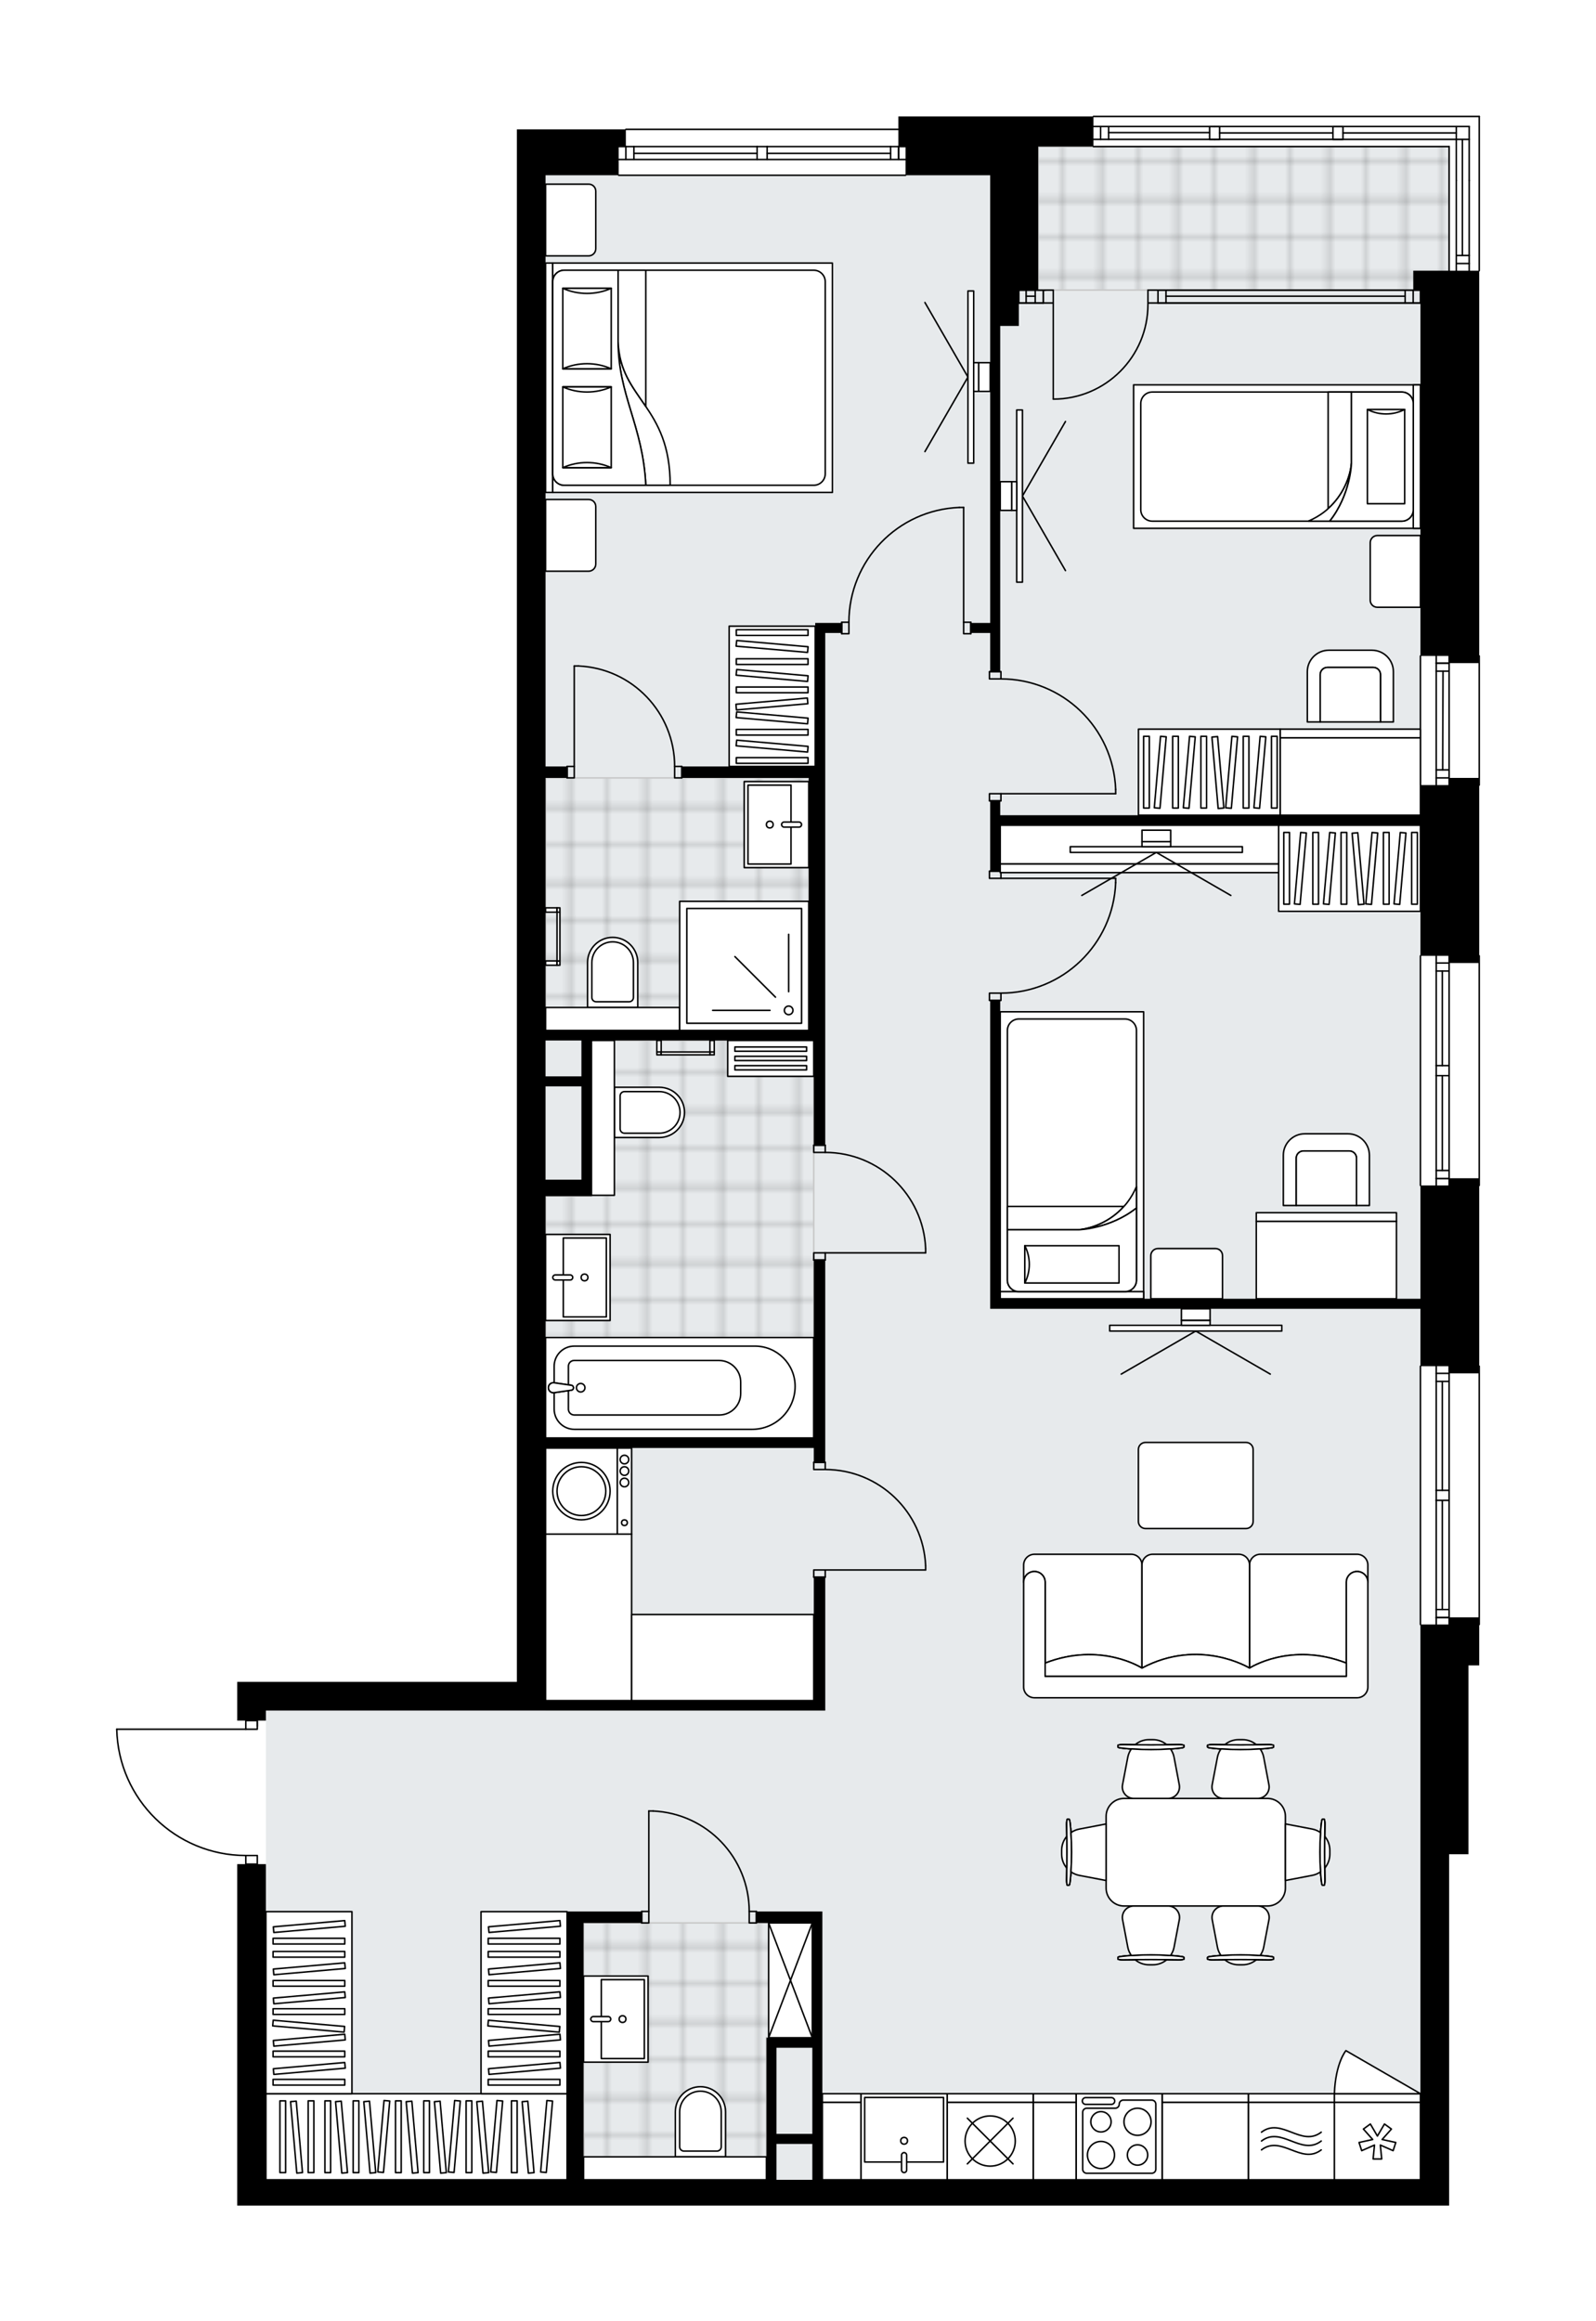 <svg xmlns="http://www.w3.org/2000/svg" xmlns:xlink="http://www.w3.org/1999/xlink" height="2000px" id="Layer_1" style="enable-background:new 0 0 1375.72 2000;" version="1.1" viewBox="0 0 1375.72 2000" width="1375.72px" x="0px" y="0px" xml:space="preserve">
<style type="text/css">
	.st0{fill:none;}
	.st1{opacity:0.25;fill:none;stroke:#070606;stroke-width:0.4;stroke-miterlimit:10;}
	.st2{fill:#FFFFFF;}
	.st3{fill:#E7EAEC;}
	.st4{fill:url(#SVGID_1_);stroke:#C8C8C8;stroke-width:1.3;stroke-miterlimit:10;}
	
		.st5{fill:url(#SVGID_00000101063383047398673080000000187743203922045106_);stroke:#C8C8C8;stroke-width:1.3;stroke-miterlimit:10;}
	
		.st6{fill:url(#SVGID_00000022518423942196216270000002461937712455357584_);stroke:#C8C8C8;stroke-width:1.3;stroke-miterlimit:10;}
	
		.st7{fill:url(#SVGID_00000178193210412672171900000013424025219114103715_);stroke:#C8C8C8;stroke-width:1.3;stroke-miterlimit:10;}
	.st8{fill:none;stroke:#000000;stroke-width:1.3;stroke-linecap:round;stroke-linejoin:round;stroke-miterlimit:10;}
	.st9{fill:#FFFFFF;stroke:#000000;stroke-width:1.3;stroke-linecap:round;stroke-linejoin:round;stroke-miterlimit:10;}
	.st10{fill:none;stroke:#000000;stroke-width:1.3;stroke-linecap:round;stroke-linejoin:round;}
	.st11{fill:none;stroke:#000000;stroke-width:1.3;stroke-linecap:round;stroke-linejoin:round;stroke-dasharray:9.593,9.593;}
	.st12{fill:none;stroke:#000000;stroke-width:1.3;stroke-linecap:round;stroke-linejoin:round;stroke-dasharray:9.912,9.912;}
	.st13{fill:none;stroke:#000000;stroke-width:1.3;stroke-linecap:round;stroke-linejoin:round;stroke-dasharray:9.985,9.985;}
	.st14{fill:none;stroke:#0D0C0D;stroke-width:1.3;stroke-linecap:round;stroke-linejoin:round;}
	.st15{fill:none;stroke:#0D0C0D;stroke-width:1.3;stroke-linecap:round;stroke-linejoin:round;stroke-dasharray:10.167,10.167;}
	.st16{font-family:'Arial-BoldMT','Arial'; font-weight:bold;}
	.st17{font-size:64.796px;}
	.st18{font-size:54.827px;}
	.st19{letter-spacing:-2;}
	.st20{letter-spacing:-1;}
	.st21{font-family: 'ArialMT','Arial';}
	.st22{font-size:40px;}
</style>
<pattern height="14.57" id="New_Pattern_Swatch_3" patternUnits="userSpaceOnUse" style="overflow:visible;" viewBox="7.49 -22.06 14.57 14.57" width="14.57" x="266.71" y="702.16">
	<g>
		<rect class="st0" height="14.57" width="14.57" x="7.49" y="-22.06" />
		<g>
			<rect class="st1" height="7.29" width="7.29" x="14.77" y="-7.49" />
		</g>
		<g>
			<rect class="st1" height="7.29" width="7.29" x="0.2" y="-7.49" />
		</g>
		<g>
			<rect class="st1" height="7.29" width="7.29" x="22.06" y="-14.77" />
		</g>
		<g>
			<rect class="st1" height="7.29" width="7.29" x="7.49" y="-14.77" />
			<rect class="st1" height="7.29" width="7.29" x="14.77" y="-22.06" />
		</g>
		<g>
			<rect class="st1" height="7.29" width="7.29" x="0.2" y="-22.06" />
		</g>
		<g>
			<rect class="st1" height="7.29" width="7.29" x="22.06" y="-29.35" />
		</g>
		<g>
			<rect class="st1" height="7.29" width="7.29" x="7.49" y="-29.35" />
		</g>
	</g>
</pattern>
<path class="st2" d="M100,1489.89c0-0.05,0.02-0.1,0.03-0.14c0.01-0.03,0.01-0.07,0.02-0.1  c0.02-0.04,0.05-0.08,0.08-0.12c0.02-0.03,0.04-0.06,0.06-0.09c0.03-0.03,0.07-0.05,0.1-0.07c0.03-0.02,0.06-0.05,0.1-0.07  c0.04-0.02,0.08-0.02,0.12-0.03c0.04-0.01,0.08-0.03,0.13-0.03c0,0,0.01,0,0.01,0h110.59v-6.77h-6.77v-33.38h24.73h216.35V151.01  v-24.73v-14.84h93.3c0,0,0,0,0,0c0-0.36,0.29-0.65,0.65-0.65h234.89v-10.48h167.48c0-0.36,0.29-0.65,0.65-0.65h332.56  c0.36,0,0.65,0.29,0.65,0.65c0,0,0,0,0,0v132.9c0,0.36-0.29,0.65-0.65,0.65v330.64c0.36,0,0.65,0.29,0.65,0.65v111.26  c0,0.36-0.29,0.65-0.65,0.65v145.81c0.36,0,0.65,0.29,0.65,0.65v197.8c0,0.36-0.29,0.65-0.65,0.65v154.47  c0.36,0,0.65,0.29,0.65,0.65v222.53c0,0.36-0.29,0.65-0.65,0.65v34.58h-9.27v137.84v24.86h-16.69v302.75h-24.73H1081.6H390.53  h-22.25h-163.8v-22.25v-271.98h6.77v-6.78c-29.18-0.17-56.72-11.47-77.6-31.9c-21.04-20.57-32.98-48.11-33.64-77.52  C100,1489.9,100,1489.9,100,1489.89C100,1489.89,100,1489.89,100,1489.89z" id="background" />
<g id="floor">
	<polygon class="st3" points="229.2,1878.07 1224.39,1878.07 1224.39,1473.81 1224.39,233.22 1249.11,233.22 1249.11,126.29    894.92,126.29 894.92,151.01 470.27,151.01 470.27,1473.81 229.2,1473.81  " />
	
		<pattern id="SVGID_1_" patternTransform="matrix(-4.361 0 0 -4.361 -42893.742 -35426.258)" xlink:href="#New_Pattern_Swatch_3">
	</pattern>
	<polygon class="st4" points="894.92,249.91 1249.11,249.91 1249.11,126.29 894.92,126.29  " />
	
		<pattern id="SVGID_00000181061986376704300620000004457023262036703620_" patternTransform="matrix(-4.361 0 0 -4.361 -42893.742 -35426.258)" xlink:href="#New_Pattern_Swatch_3">
	</pattern>
	
		<polygon points="   470.27,1238.92 509.83,1238.92 521.56,1238.92 701.43,1238.92 701.43,896.48 509.83,896.48 509.83,1030.61 470.27,1030.61  " style="fill:url(#SVGID_00000181061986376704300620000004457023262036703620_);stroke:#C8C8C8;stroke-width:1.3;stroke-miterlimit:10;" />
	
		<pattern id="SVGID_00000164511190253067911110000011902761937505358991_" patternTransform="matrix(-4.361 0 0 -4.361 -42893.742 -35426.258)" xlink:href="#New_Pattern_Swatch_3">
	</pattern>
	
		<polygon points="   470.27,887.83 697.12,887.83 697.12,670.24 470.27,670.24  " style="fill:url(#SVGID_00000164511190253067911110000011902761937505358991_);stroke:#C8C8C8;stroke-width:1.3;stroke-miterlimit:10;" />
	
		<pattern id="SVGID_00000106107091050402785440000009787553889187774605_" patternTransform="matrix(-4.361 0 0 -4.361 -42893.742 -35426.258)" xlink:href="#New_Pattern_Swatch_3">
	</pattern>
	
		<polygon points="   503.43,1838.51 503.43,1878.07 660.65,1878.07 660.65,1755.68 700.21,1755.68 700.21,1656.78 503.03,1656.78 503.03,1838.51  " style="fill:url(#SVGID_00000106107091050402785440000009787553889187774605_);stroke:#C8C8C8;stroke-width:1.3;stroke-miterlimit:10;" />
	<g id="LWPOLYLINE_00000138531341617236900820000010257996880148793534_">
		<rect class="st8" height="9.89" width="6.18" x="553.1" y="1646.89" />
	</g>
	<g id="LWPOLYLINE_00000102527490782191384530000013926199297067373752_">
		<rect class="st8" height="9.89" width="6.18" x="645.82" y="1646.89" />
	</g>
	<g id="LINE_00000093167941750811952540000006107514468376834704_">
		<line class="st8" x1="553.1" x2="553.1" y1="1646.89" y2="1656.78" />
	</g>
	<g id="LINE_00000072263608773534131950000002718432460956840124_">
		<line class="st8" x1="652" x2="652" y1="1646.89" y2="1656.78" />
	</g>
	<g id="LINE_00000060711501806492546810000008407641167962173857_">
		<line class="st8" x1="559.28" x2="559.28" y1="1646.89" y2="1560.35" />
	</g>
	<g id="ARC_00000157993312429835475340000014731033364181846971_">
		<path class="st8" d="M562.99,1560.35c46.31,2.06,82.8,40.19,82.83,86.54" />
	</g>
	<g id="LINE_00000042706300125566839940000001264833736412617911_">
		<line class="st8" x1="559.28" x2="562.99" y1="1560.35" y2="1560.35" />
	</g>
	<g id="LWPOLYLINE_00000163789973379117692650000012688789512619861157_">
		<rect class="st8" height="6.18" width="9.89" x="701.45" y="1352.66" />
	</g>
	<g id="LWPOLYLINE_00000103979556896505732170000013629125071387022525_">
		<rect class="st8" height="6.18" width="9.89" x="701.45" y="1259.94" />
	</g>
	<g id="LINE_00000011751778311315770440000012748584384867943315_">
		<line class="st8" x1="711.34" x2="701.45" y1="1358.84" y2="1358.84" />
	</g>
	<g id="LINE_00000016076281227641826390000012134513487014081211_">
		<line class="st8" x1="711.34" x2="701.45" y1="1259.94" y2="1259.94" />
	</g>
	<g id="LINE_00000093879819408234687110000007988874853583643036_">
		<line class="st8" x1="711.34" x2="797.88" y1="1352.66" y2="1352.66" />
	</g>
	<g id="ARC_00000122691743832246667960000006173404251648922012_">
		<path class="st8" d="M711.34,1266.12c46.35,0.03,84.48,36.52,86.54,82.83" />
	</g>
	<g id="LINE_00000149356806716903462860000017236232669367638950_">
		<line class="st8" x1="797.88" x2="797.88" y1="1352.66" y2="1348.95" />
	</g>
	<g id="LWPOLYLINE_00000025432753378682842800000018315445825116363924_">
		<rect class="st8" height="6.18" width="9.89" x="701.45" y="1079.45" />
	</g>
	<g id="LWPOLYLINE_00000020390729847833343500000015028943391462929580_">
		<rect class="st8" height="6.18" width="9.89" x="701.45" y="986.73" />
	</g>
	<g id="LINE_00000076595579682128983100000007798024792461648567_">
		<line class="st8" x1="711.34" x2="701.45" y1="1085.63" y2="1085.63" />
	</g>
	<g id="LINE_00000168092533076895885500000005556523272920115902_">
		<line class="st8" x1="711.34" x2="701.45" y1="986.73" y2="986.73" />
	</g>
	<g id="LINE_00000120526713062355612140000013675690640852281262_">
		<line class="st8" x1="711.34" x2="797.88" y1="1079.45" y2="1079.45" />
	</g>
	<g id="ARC_00000075129338969574321020000005215952459443358604_">
		<path class="st8" d="M711.34,992.91c46.35,0.03,84.48,36.52,86.54,82.83" />
	</g>
	<g id="LINE_00000060031556993024969950000007293125238314087074_">
		<line class="st8" x1="797.88" x2="797.88" y1="1079.45" y2="1075.74" />
	</g>
	<g id="LWPOLYLINE_00000008119021038888989230000004115960458841522091_">
		<rect class="st8" height="9.89" width="6.18" x="488.81" y="660.35" />
	</g>
	<g id="LWPOLYLINE_00000110438085051014926330000003557589853660219812_">
		<rect class="st8" height="9.89" width="6.18" x="581.53" y="660.35" />
	</g>
	<g id="LINE_00000017486444513101698190000006061001397997811884_">
		<line class="st8" x1="488.81" x2="488.81" y1="660.35" y2="670.24" />
	</g>
	<g id="LINE_00000101798241873211325700000010354754431351060376_">
		<line class="st8" x1="587.71" x2="587.71" y1="660.35" y2="670.24" />
	</g>
	<g id="LINE_00000111903938069899822110000016981977146475581090_">
		<line class="st8" x1="494.99" x2="494.99" y1="660.35" y2="573.81" />
	</g>
	<g id="ARC_00000023247124636815633190000007310063136352366261_">
		<path class="st8" d="M498.7,573.81c46.31,2.06,82.8,40.19,82.83,86.54" />
	</g>
	<g id="LINE_00000183207606884226036540000001703784830600069761_">
		<line class="st8" x1="494.99" x2="498.7" y1="573.81" y2="573.81" />
	</g>
	<g id="LWPOLYLINE_00000049943621290908819420000005958486545821028741_">
		<rect class="st8" height="9.89" width="6.18" x="830.64" y="536.11" />
	</g>
	<g id="LWPOLYLINE_00000146495508001695866550000013988085979379281030_">
		<rect class="st8" height="9.89" width="6.18" x="725.56" y="536.11" />
	</g>
	<g id="LINE_00000149374865623356128520000003623595926835133869_">
		<line class="st8" x1="836.82" x2="836.82" y1="536.11" y2="546" />
	</g>
	<g id="LINE_00000049906529014295746260000004689083924382292884_">
		<line class="st8" x1="725.56" x2="725.56" y1="536.11" y2="546" />
	</g>
	<g id="LINE_00000157309092128876832300000005553968875219821219_">
		<line class="st8" x1="830.64" x2="830.64" y1="536.11" y2="437.21" />
	</g>
	<g id="LINE_00000088813123777699307000000004313154160646064519_">
		<line class="st8" x1="826.93" x2="830.64" y1="437.21" y2="437.21" />
	</g>
	<g id="ARC_00000060727876667702351580000006086921008208363167_">
		<path class="st8" d="M731.74,536.11c0.03-53.18,42.05-96.84,95.19-98.9" />
	</g>
	<g id="LWPOLYLINE_00000065035355795968816430000005550040173896774818_">
		<rect class="st8" height="6.18" width="9.89" x="852.89" y="750.6" />
	</g>
	<g id="LWPOLYLINE_00000065033958826292531560000015241497762725553565_">
		<rect class="st8" height="6.18" width="9.89" x="852.89" y="855.68" />
	</g>
	<g id="LINE_00000161605114861451138100000008316669938873566096_">
		<line class="st8" x1="862.78" x2="852.89" y1="750.6" y2="750.6" />
	</g>
	<g id="LINE_00000029014495667425846820000001541226267402277549_">
		<line class="st8" x1="862.78" x2="852.89" y1="861.86" y2="861.86" />
	</g>
	<g id="LINE_00000142159909422249795480000014858965555856312751_">
		<line class="st8" x1="862.78" x2="961.68" y1="756.78" y2="756.78" />
	</g>
	<g id="LINE_00000119830690969139188510000009120634086432793512_">
		<line class="st8" x1="961.68" x2="961.68" y1="760.49" y2="756.78" />
	</g>
	<g id="ARC_00000060745901986199858240000006426594620537097655_">
		<path class="st8" d="M961.68,760.49c-2.06,53.14-45.72,95.17-98.9,95.19" />
	</g>
	<g id="LWPOLYLINE_00000085220103760506507810000007283504854573821087_">
		<rect class="st8" height="6.18" width="9.89" x="852.89" y="683.84" />
	</g>
	<g id="LWPOLYLINE_00000093882323061112518640000006551771375265802670_">
		<rect class="st8" height="6.18" width="9.89" x="852.89" y="578.76" />
	</g>
	<g id="LINE_00000080184250627363321410000016270280228752813499_">
		<line class="st8" x1="862.78" x2="852.89" y1="690.02" y2="690.02" />
	</g>
	<g id="LINE_00000084507255039279999370000013616185130293334459_">
		<line class="st8" x1="862.78" x2="852.89" y1="578.76" y2="578.76" />
	</g>
	<g id="LINE_00000062878930772396635080000018427041580458982046_">
		<line class="st8" x1="862.78" x2="961.68" y1="683.84" y2="683.84" />
	</g>
	<g id="LINE_00000053528327866706058600000000947277899170655667_">
		<line class="st8" x1="961.68" x2="961.68" y1="680.13" y2="683.84" />
	</g>
	<g id="ARC_00000163760303822924275550000010127199585379961223_">
		<path class="st8" d="M862.78,584.94c53.18,0.03,96.84,42.05,98.9,95.19" />
	</g>
	<g id="ARC_00000051378021281581813800000011837535866364305062_">
		<path class="st8" d="M907.9,343.89c45.07,0,81.61-36.54,81.6-81.62c0-0.4,0-0.81-0.01-1.21" />
	</g>
	<g id="LINE_00000063611625803765655010000001038860911814685880_">
		<line class="st8" x1="907.9" x2="907.9" y1="261.06" y2="343.89" />
	</g>
	<g id="LINE_00000039813533684297611560000013370986705798457738_">
		<line class="st8" x1="998.15" x2="989.5" y1="261.06" y2="261.06" />
	</g>
	<g id="LINE_00000089539396581344042540000003714551317090650246_">
		<line class="st8" x1="989.5" x2="989.5" y1="261.06" y2="249.94" />
	</g>
	<g id="LINE_00000096765828067352161780000009597627065897419394_">
		<line class="st8" x1="989.5" x2="998.15" y1="249.94" y2="249.94" />
	</g>
	<g id="LINE_00000143616521956379282530000017188893365175071656_">
		<line class="st8" x1="899.25" x2="907.9" y1="249.94" y2="249.94" />
	</g>
	<g id="LINE_00000021805568804671769670000011521294195638293403_">
		<line class="st8" x1="907.9" x2="907.9" y1="249.94" y2="261.06" />
	</g>
	<g id="LINE_00000005263264446832982950000011717001469200515741_">
		<line class="st8" x1="907.9" x2="899.25" y1="261.06" y2="261.06" />
	</g>
	<g id="LINE_00000176727803481186976970000017587623151003460761_">
		<line class="st8" x1="899.25" x2="899.25" y1="249.94" y2="261.06" />
	</g>
	<g id="ARC_00000178913366639472062980000014281876175322336907_">
		<path class="st8" d="M100.65,1489.89c1.34,60.47,50.75,108.79,111.24,108.79" />
	</g>
	<g id="LINE_00000044163377459945498740000003516809340205311129_">
		<line class="st8" x1="221.78" x2="221.78" y1="1487.41" y2="1482.47" />
	</g>
	<g id="LINE_00000089560625928510806990000018414572359864549297_">
		<line class="st8" x1="211.89" x2="100.65" y1="1489.89" y2="1489.89" />
	</g>
	<g id="LWPOLYLINE_00000088127194872362788220000009118597342261426573_">
		<rect class="st8" height="7.42" width="9.89" x="211.89" y="1598.68" />
	</g>
	<g id="LWPOLYLINE_00000074419980622125281720000003925285369723745205_">
		<rect class="st8" height="7.42" width="9.89" x="211.89" y="1482.47" />
	</g>
	<g id="LINE_00000045603406462279661990000013638351230439327157_">
		<line class="st8" x1="1224.39" x2="1224.39" y1="261.04" y2="249.91" />
	</g>
	<g id="LINE_00000158009691906356744770000014942721186011518645_">
		<line class="st8" x1="998.15" x2="1224.39" y1="261.06" y2="261.06" />
	</g>
	<g id="LINE_00000002365148935141770160000016643076066312859264_">
		<line class="st8" x1="998.15" x2="1224.39" y1="249.94" y2="249.94" />
	</g>
	<g id="LINE_00000172423122678746617750000008415092734891043772_">
		<line class="st8" x1="1005.07" x2="1211.19" y1="255.2" y2="255.2" />
	</g>
	<g id="LINE_00000103264709690290087850000010039323167498071226_">
		<line class="st8" x1="1218.12" x2="1218.12" y1="261.06" y2="249.94" />
	</g>
	<g id="LINE_00000101090438814893190550000006969348609099879331_">
		<line class="st8" x1="1005.07" x2="1005.07" y1="261.06" y2="249.94" />
	</g>
	<g id="LINE_00000148645824138451927250000000929583368285966217_">
		<line class="st8" x1="998.15" x2="1224.39" y1="261.06" y2="261.06" />
	</g>
	<g id="LINE_00000110444733493515367810000017863668182870083715_">
		<line class="st8" x1="1224.39" x2="998.15" y1="249.94" y2="249.94" />
	</g>
	<g id="LINE_00000090985806747928606640000008825649175537566344_">
		<line class="st8" x1="1211.19" x2="1211.19" y1="261.07" y2="249.95" />
	</g>
	<g id="LINE_00000168837624102905533560000014445441503408897442_">
		<line class="st8" x1="998.15" x2="998.15" y1="261.06" y2="249.94" />
	</g>
	<g id="LINE_00000171685088793891568800000004673396671545300878_">
		<line class="st8" x1="878.23" x2="878.23" y1="261.04" y2="249.91" />
	</g>
	<g id="LINE_00000038404719178088024040000016193297542002071709_">
		<line class="st8" x1="899.25" x2="878.23" y1="261.06" y2="261.06" />
	</g>
	<g id="LINE_00000155123120816759566900000011247052761801353092_">
		<line class="st8" x1="901.39" x2="878.23" y1="249.94" y2="249.94" />
	</g>
	<g id="LINE_00000124854479015775982470000005819448647175204268_">
		<line class="st8" x1="892.33" x2="884.5" y1="255.2" y2="255.2" />
	</g>
	<g id="LINE_00000102503247892606852890000014208526208966680496_">
		<line class="st8" x1="884.5" x2="884.5" y1="261.06" y2="249.94" />
	</g>
	<g id="LINE_00000106115756100670284270000006344348596932382379_">
		<line class="st8" x1="892.33" x2="892.33" y1="261.06" y2="249.94" />
	</g>
	<g id="LINE_00000132072645845367688410000010339500808474598078_">
		<line class="st8" x1="899.25" x2="878.23" y1="261.06" y2="261.06" />
	</g>
	<g id="LINE_00000054977480149509148630000009547160666539187896_">
		<line class="st8" x1="878.23" x2="899.25" y1="249.94" y2="249.94" />
	</g>
	<g id="LINE_00000108306780602243096460000008445169973118708132_">
		<line class="st8" x1="899.25" x2="899.25" y1="261.06" y2="249.94" />
	</g>
	<g id="LINE_00000008867914905086875260000013059366740323944363_">
		<line class="st8" x1="1224.39" x2="1224.39" y1="1399.64" y2="1177.11" />
	</g>
	<g id="LINE_00000010295424797004376720000011548853090009107113_">
		<line class="st8" x1="1249.11" x2="1249.11" y1="1177.11" y2="1284.05" />
	</g>
	<g id="LINE_00000077316263811113284580000017177246130095074217_">
		<line class="st8" x1="1249.11" x2="1249.11" y1="1292.7" y2="1399.64" />
	</g>
	<g id="LINE_00000085227598825251069530000013430655492132641721_">
		<line class="st8" x1="1237.99" x2="1249.11" y1="1393.68" y2="1393.68" />
	</g>
	<g id="LINE_00000041297899633136790470000005831023892345522575_">
		<line class="st8" x1="1237.99" x2="1249.11" y1="1183.29" y2="1183.29" />
	</g>
	<g id="LINE_00000049916077110260910590000006210705192684207274_">
		<line class="st8" x1="1237.99" x2="1237.99" y1="1177.11" y2="1284.05" />
	</g>
	<g id="LINE_00000178173340739263362360000004498445778413459859_">
		<line class="st8" x1="1237.99" x2="1237.99" y1="1292.7" y2="1399.64" />
	</g>
	<g id="LINE_00000117660402378603969980000000830634663290632377_">
		<line class="st8" x1="1243.24" x2="1243.24" y1="1292.7" y2="1386.75" />
	</g>
	<g id="LINE_00000026882666456794594280000013570304474508757439_">
		<line class="st8" x1="1243.24" x2="1243.24" y1="1190.22" y2="1284.05" />
	</g>
	<g id="LINE_00000018927347792418184020000011917674414482022049_">
		<line class="st8" x1="1249.11" x2="1237.99" y1="1190.22" y2="1190.22" />
	</g>
	<g id="LINE_00000164497788841068657330000005345740677537169549_">
		<line class="st8" x1="1237.99" x2="1249.11" y1="1393.68" y2="1393.68" />
	</g>
	<g id="LINE_00000136385737452316459850000006196520424068398990_">
		<line class="st8" x1="1249.11" x2="1237.99" y1="1386.75" y2="1386.75" />
	</g>
	<g id="LINE_00000096057143398622193260000007017827227371491720_">
		<line class="st8" x1="1237.99" x2="1249.11" y1="1284.05" y2="1284.05" />
	</g>
	<g id="LINE_00000145017029588725508750000014678944743319918743_">
		<line class="st8" x1="1249.11" x2="1249.11" y1="1284.05" y2="1292.7" />
	</g>
	<g id="LINE_00000037684385587460785130000012469688819723323288_">
		<line class="st8" x1="1249.11" x2="1237.99" y1="1292.7" y2="1292.7" />
	</g>
	<g id="LINE_00000013889901454962213370000017551208542138914734_">
		<line class="st8" x1="1237.99" x2="1237.99" y1="1292.7" y2="1284.05" />
	</g>
	<g id="LINE_00000119831815130168006680000007474545268179117443_">
		<line class="st8" x1="1275.07" x2="1275.07" y1="1177.11" y2="1399.64" />
	</g>
	<g id="LINE_00000112634480798819908030000017852924949309715122_">
		<line class="st8" x1="1224.39" x2="1224.39" y1="1021.34" y2="823.54" />
	</g>
	<g id="LINE_00000008134892222354478460000015954993437922642064_">
		<line class="st8" x1="1249.11" x2="1249.11" y1="823.54" y2="918.11" />
	</g>
	<g id="LINE_00000011723281427940881910000003490612408554259105_">
		<line class="st8" x1="1249.11" x2="1249.11" y1="926.77" y2="1021.34" />
	</g>
	<g id="LINE_00000142172914138682466300000014645609460272767364_">
		<line class="st8" x1="1237.99" x2="1249.11" y1="1015.38" y2="1015.38" />
	</g>
	<g id="LINE_00000123424537552846706860000015857690662980737666_">
		<line class="st8" x1="1237.99" x2="1249.11" y1="829.72" y2="829.72" />
	</g>
	<g id="LINE_00000103953627713403002620000011671970774158416794_">
		<line class="st8" x1="1237.99" x2="1237.99" y1="823.54" y2="918.11" />
	</g>
	<g id="LINE_00000125565437735034098760000002209901839366385544_">
		<line class="st8" x1="1237.99" x2="1237.99" y1="926.77" y2="1021.34" />
	</g>
	<g id="LINE_00000053509987523321333370000006783876805480566162_">
		<line class="st8" x1="1243.24" x2="1243.24" y1="926.77" y2="1008.46" />
	</g>
	<g id="LINE_00000070084108095874722410000009216572161162762667_">
		<line class="st8" x1="1243.24" x2="1243.24" y1="836.64" y2="918.11" />
	</g>
	<g id="LINE_00000103246454511633125280000010128914713714309255_">
		<line class="st8" x1="1249.11" x2="1237.99" y1="836.64" y2="836.64" />
	</g>
	<g id="LINE_00000024691370134423613780000003626472775253352125_">
		<line class="st8" x1="1237.99" x2="1249.11" y1="1015.38" y2="1015.38" />
	</g>
	<g id="LINE_00000103984343305879201590000000411860937534103702_">
		<line class="st8" x1="1249.11" x2="1237.99" y1="1008.46" y2="1008.46" />
	</g>
	<g id="LINE_00000109718523175667208490000005626306640205286019_">
		<line class="st8" x1="1237.99" x2="1249.11" y1="918.11" y2="918.11" />
	</g>
	<g id="LINE_00000083776291050775838400000016315237337950451345_">
		<line class="st8" x1="1249.11" x2="1249.11" y1="918.11" y2="926.77" />
	</g>
	<g id="LINE_00000158008914062735878850000011482944541991176339_">
		<line class="st8" x1="1249.11" x2="1237.99" y1="926.77" y2="926.77" />
	</g>
	<g id="LINE_00000158024982581894556010000012142322375406318221_">
		<line class="st8" x1="1237.99" x2="1237.99" y1="926.77" y2="918.11" />
	</g>
	<g id="LINE_00000119811518514720723200000013462852313456778938_">
		<line class="st8" x1="1275.07" x2="1275.07" y1="823.54" y2="1021.34" />
	</g>
	<g id="LINE_00000111193336625893234590000000667840397866703750_">
		<line class="st8" x1="1275.07" x2="1275.07" y1="565.16" y2="676.42" />
	</g>
	<g id="LINE_00000158001851669806192220000005467518640643923639_">
		<line class="st8" x1="1237.99" x2="1237.99" y1="676.42" y2="565.16" />
	</g>
	<g id="LINE_00000055679517420882985350000003185011244170246569_">
		<line class="st8" x1="1249.11" x2="1237.99" y1="571.34" y2="571.34" />
	</g>
	<g id="LINE_00000178917223725394943150000015023361574158227883_">
		<line class="st8" x1="1249.11" x2="1237.99" y1="670.24" y2="670.24" />
	</g>
	<g id="LINE_00000072240961275294975380000013993039992604424105_">
		<line class="st8" x1="1249.11" x2="1249.11" y1="676.42" y2="565.16" />
	</g>
	<g id="LINE_00000062897453703262511320000016516331228008163772_">
		<line class="st8" x1="1243.55" x2="1243.86" y1="663.32" y2="578.27" />
	</g>
	<g id="LINE_00000154411915402408516680000008307925487716527259_">
		<line class="st8" x1="1237.99" x2="1249.11" y1="663.32" y2="663.32" />
	</g>
	<g id="LINE_00000146497150104314875460000006468413045302494601_">
		<line class="st8" x1="1249.11" x2="1237.99" y1="571.34" y2="571.34" />
	</g>
	<g id="LINE_00000059280994730879164930000014605334168725239737_">
		<line class="st8" x1="1237.99" x2="1249.11" y1="578.27" y2="578.27" />
	</g>
	<g id="LINE_00000041282330355191072230000014997532774981863102_">
		<line class="st8" x1="1224.39" x2="1224.39" y1="676.42" y2="565.16" />
	</g>
	<g id="LINE_00000135670922570953065700000013853190467046036879_">
		<line class="st8" x1="1249.11" x2="1249.11" y1="126.29" y2="233.22" />
	</g>
	<g id="LINE_00000081622656674904681390000000252683626771077538_">
		<line class="st8" x1="1266.42" x2="1266.42" y1="233.22" y2="155.49" />
	</g>
	<g id="LINE_00000180334587235272104680000002509944316337195924_">
		<line class="st8" x1="1255.29" x2="1266.42" y1="227.04" y2="227.04" />
	</g>
	<g id="LINE_00000019665942010718087540000004956251008453419675_">
		<line class="st8" x1="1255.29" x2="1255.29" y1="233.22" y2="155.49" />
	</g>
	<g id="LINE_00000139292959324121899730000009874933922900749486_">
		<line class="st8" x1="1260.55" x2="1260.55" y1="220.12" y2="120.11" />
	</g>
	<g id="LINE_00000034804025242167047500000016941623644628631712_">
		<line class="st8" x1="1266.42" x2="1255.29" y1="220.12" y2="220.12" />
	</g>
	<g id="LINE_00000036949668471091257040000009467261296538407856_">
		<line class="st8" x1="1275.07" x2="1275.07" y1="233.22" y2="100.33" />
	</g>
	<g id="LWPOLYLINE_00000003817446368910847080000011571991236221958057_">
		<line class="st8" x1="1266.42" x2="1266.42" y1="155.49" y2="108.98" />
	</g>
	<g id="LWPOLYLINE_00000063600827149540282810000001645203654381344431_">
		<line class="st8" x1="1255.29" x2="1255.29" y1="155.49" y2="108.98" />
	</g>
	<g id="LINE_00000160163486980621162740000013934989933981907843_">
		<line class="st8" x1="1275.07" x2="942.51" y1="100.33" y2="100.33" />
	</g>
	<g id="LINE_00000080919622430413053490000011695083178293349005_">
		<line class="st8" x1="942.51" x2="1046.98" y1="120.11" y2="120.11" />
	</g>
	<g id="LINE_00000181769553450909100730000008045765963520326539_">
		<line class="st8" x1="948.7" x2="948.7" y1="108.98" y2="120.11" />
	</g>
	<g id="LINE_00000027597717139193528450000013975465946508493461_">
		<line class="st8" x1="942.51" x2="1046.98" y1="108.98" y2="108.98" />
	</g>
	<g id="LINE_00000152246308212543505540000008591080423743964319_">
		<line class="st8" x1="1051.31" x2="1148.97" y1="114.54" y2="114.54" />
	</g>
	<g id="LINE_00000079464677094426002930000005765924575490712961_">
		<line class="st8" x1="955.62" x2="1042.65" y1="114.23" y2="114.23" />
	</g>
	<g id="LINE_00000000927982663941509180000001748768506257140355_">
		<line class="st8" x1="955.62" x2="955.62" y1="120.11" y2="108.98" />
	</g>
	<g id="LINE_00000082351282875484793950000004417443148186990501_">
		<line class="st8" x1="942.51" x2="1249.11" y1="126.29" y2="126.29" />
	</g>
	<g id="LWPOLYLINE_00000021817758100284810960000004014064423394729657_">
		<rect class="st8" height="11.13" width="8.65" x="1042.65" y="108.98" />
	</g>
	<g id="LWPOLYLINE_00000056415241779476182120000015989810473474352543_">
		<line class="st8" x1="1046.98" x2="1266.42" y1="120.11" y2="120.11" />
	</g>
	<g id="LWPOLYLINE_00000006704807773052725680000001739240408225615025_">
		<line class="st8" x1="1046.98" x2="1266.42" y1="108.98" y2="108.98" />
	</g>
	<g id="LWPOLYLINE_00000176725907609886784780000017797316253032273844_">
		<rect class="st8" height="11.13" width="8.65" x="1148.97" y="108.98" />
	</g>
	<g id="LINE_00000103961468664349678880000009695463358538698115_">
		<line class="st8" x1="1157.62" x2="1255.29" y1="114.54" y2="114.54" />
	</g>
	<g id="LINE_00000044172793593523027020000001299307906083832731_">
		<line class="st8" x1="780.56" x2="533.31" y1="151.01" y2="151.01" />
	</g>
	<g id="LINE_00000007416973724347996190000002106051947470175676_">
		<line class="st8" x1="533.31" x2="652.61" y1="126.29" y2="126.29" />
	</g>
	<g id="LINE_00000016035646563964581680000010542437436251537561_">
		<line class="st8" x1="661.26" x2="780.56" y1="126.29" y2="126.29" />
	</g>
	<g id="LINE_00000031911600428097742310000014215544101608547725_">
		<line class="st8" x1="774.6" x2="774.6" y1="137.41" y2="126.29" />
	</g>
	<g id="LINE_00000114779239354584759450000000974812884380005273_">
		<line class="st8" x1="539.49" x2="539.49" y1="137.41" y2="126.29" />
	</g>
	<g id="LINE_00000080918285267334129570000003486218323784253110_">
		<line class="st8" x1="533.31" x2="652.61" y1="137.41" y2="137.41" />
	</g>
	<g id="LINE_00000152245043043971040050000000379146739175895959_">
		<line class="st8" x1="661.26" x2="780.56" y1="137.41" y2="137.41" />
	</g>
	<g id="LINE_00000142153950633545585120000008188878922075673228_">
		<line class="st8" x1="661.26" x2="767.68" y1="132.16" y2="132.16" />
	</g>
	<g id="LINE_00000019676012948630434680000018181033021730828429_">
		<line class="st8" x1="546.42" x2="652.61" y1="132.16" y2="132.16" />
	</g>
	<g id="LINE_00000010295623219052621800000007423953694541216157_">
		<line class="st8" x1="546.42" x2="546.42" y1="126.29" y2="137.41" />
	</g>
	<g id="LINE_00000165235232122272523190000003269575958573015960_">
		<line class="st8" x1="774.6" x2="774.6" y1="137.41" y2="126.29" />
	</g>
	<g id="LINE_00000127038651279987167900000010865520782347947171_">
		<line class="st8" x1="767.68" x2="767.68" y1="126.29" y2="137.41" />
	</g>
	<g id="LINE_00000096019867153681706520000004462223332237192113_">
		<line class="st8" x1="652.61" x2="652.61" y1="137.41" y2="126.29" />
	</g>
	<g id="LINE_00000012461006776242912990000015204143752903584128_">
		<line class="st8" x1="652.61" x2="661.26" y1="126.29" y2="126.29" />
	</g>
	<g id="LINE_00000081647683719910291460000015005720195139632011_">
		<line class="st8" x1="661.26" x2="661.26" y1="126.29" y2="137.41" />
	</g>
	<g id="LINE_00000147179875237013722780000014932164619701626800_">
		<line class="st8" x1="661.26" x2="652.61" y1="137.41" y2="137.41" />
	</g>
	<g id="LINE_00000103963003328356450160000011378431296781435312_">
		<line class="st8" x1="539.49" x2="774.38" y1="111.45" y2="111.45" />
	</g>
	<g>
		<path d="M368.27,1900.33h22.25h691.07h142.79h24.73v-302.75h16.69v-24.86v-137.84h9.27v-41.41h-11.13h-14.84v6.18h-24.73v34.62h0    v138.46h0v305.36H1081.6H708.87v-231.18h-8.65H652v9.89h48.21v98.9h-30.91h-8.65v122.39H503.03v-221.29h50.07v-9.89h-50.07h-14.22    v231.18h-98.28h-22.25H229.2v-271.98h-24.73v271.98v22.25H368.27z M669.31,1764.34h30.91v74.18h-30.91V1764.34z M669.31,1847.17    h30.91v30.91h-30.91V1847.17z" />
		<polygon points="1249.11,1015.16 1249.11,1021.34 1224.39,1021.34 1224.39,1119.01 862.16,1119.01 862.16,861.86 853.51,861.86     853.51,1119.01 853.51,1127.66 1224.39,1127.66 1224.39,1177.11 1249.11,1177.11 1249.11,1183.29 1263.95,1183.29     1275.07,1183.29 1275.07,1015.16 1263.95,1015.16   " />
		<polygon points="1249.11,670.24 1249.11,676.42 1224.39,676.42 1224.39,702.39 862.16,702.39 862.16,690.02 853.51,690.02     853.51,750.6 862.16,750.6 862.16,711.04 1224.39,711.04 1224.39,823.54 1249.11,823.54 1249.11,829.72 1263.95,829.72     1275.07,829.72 1275.07,670.24 1263.95,670.24   " />
		<polygon points="1224.39,565.16 1249.11,565.16 1249.11,571.34 1263.95,571.34 1275.07,571.34 1275.07,233.22 1263.95,233.22     1224.39,233.22 1218.21,233.22 1218.21,249.91 1224.39,249.91   " />
		<polygon points="780.56,151.01 853.51,151.01 853.51,249.91 853.51,274.64 853.51,280.83 853.51,536.73 836.82,536.73     836.82,545.38 853.51,545.38 853.51,578.76 862.16,578.76 862.16,280.83 878.23,280.83 878.23,249.91 894.92,249.91     894.92,151.01 894.92,126.29 942.51,126.29 942.51,100.33 774.38,100.33 774.38,126.29 780.56,126.29   " />
		<path d="M229.2,1473.81h216.35h24.73h241.07v-8.65v-106.32h-9.89v106.32H470.27v-217.58h231.18v12.36h9.89v-174.31h-9.89v153.3    H470.27v-208.31h39.56v-14.22v-80.36v-8.65v-30.91h191.62v90.25h9.89v-98.9V660.35V545.38h14.22v-8.65h-14.22h-8.65v123.63h-5.56    H587.71v9.89h109.41v217.58H470.27V670.24h18.54v-9.89h-18.54V151.01h63.04v-24.73h6.18v-14.84h-93.95v14.84v24.73v1298.08H229.2    h-24.73v33.38h24.73V1473.81z M501.17,1016.4h-30.91v-80.36h30.91V1016.4z M501.17,896.48v30.91h-30.91v-30.91H501.17z" />
	</g>
</g>
<g id="mebel">
	<g>
		
			<rect class="st9" height="259.62" transform="matrix(2.599403e-10 -1 1 2.599403e-10 -1481.981 2199.988)" width="74.18" x="321.92" y="1711.18" />
		<g>
			
				<rect class="st9" height="4.91" transform="matrix(2.287522e-10 -1 1 2.287522e-10 -1558.455 2123.514)" width="61.81" x="251.62" y="1838.53" />
			
				<rect class="st9" height="4.91" transform="matrix(2.293997e-10 -1 1 2.293997e-10 -1534.115 2147.854)" width="61.81" x="275.96" y="1838.53" />
			
				<rect class="st9" height="4.91" transform="matrix(2.286056e-10 -1 1 2.286056e-10 -1497.604 2184.365)" width="61.81" x="312.47" y="1838.53" />
			
				<rect class="st9" height="4.91" transform="matrix(2.284875e-10 -1 1 2.284875e-10 -1473.264 2208.705)" width="61.81" x="336.81" y="1838.53" />
			
				<rect class="st9" height="4.91" transform="matrix(2.286056e-10 -1 1 2.286056e-10 -1436.753 2245.216)" width="61.81" x="373.32" y="1838.53" />
			
				<rect class="st9" height="4.91" transform="matrix(0.087 -0.996 0.996 0.087 -1531.636 2010.482)" width="61.81" x="300.3" y="1838.53" />
			
				<rect class="st9" height="4.91" transform="matrix(0.087 -0.996 0.996 0.087 -1476.088 2071.101)" width="61.81" x="361.15" y="1838.53" />
			
				<rect class="st9" height="4.91" transform="matrix(-0.087 -0.996 0.996 -0.087 -1513.595 2295.015)" width="61.81" x="263.79" y="1838.53" />
			
				<rect class="st9" height="4.91" transform="matrix(2.287229e-10 -1 1 2.287229e-10 -1597.242 2084.727)" width="61.81" x="212.84" y="1838.53" />
			
				<rect class="st9" height="4.91" transform="matrix(2.293704e-10 -1 1 2.293704e-10 -1572.901 2109.067)" width="61.81" x="237.18" y="1838.53" />
			
				<rect class="st9" height="4.91" transform="matrix(-0.087 -0.996 0.996 -0.087 -1555.762 2256.376)" width="61.81" x="225.01" y="1838.53" />
			
				<rect class="st9" height="4.91" transform="matrix(-0.087 -0.996 0.996 -0.087 -1487.133 2319.263)" width="61.81" x="288.13" y="1838.53" />
			
				<rect class="st9" height="4.91" transform="matrix(-0.087 -0.996 0.996 -0.087 -1447.44 2355.634)" width="61.81" x="324.64" y="1838.53" />
			
				<rect class="st9" height="4.91" transform="matrix(-0.087 -0.996 0.996 -0.087 -1420.978 2379.882)" width="61.81" x="348.98" y="1838.53" />
			
				<rect class="st9" height="4.91" transform="matrix(0.087 -0.996 0.996 0.087 -1442.76 2107.473)" width="61.81" x="397.67" y="1838.53" />
			
				<rect class="st9" height="4.91" transform="matrix(-0.087 -0.996 0.996 -0.087 -1381.286 2416.254)" width="61.81" x="385.49" y="1838.53" />
			
				<rect class="st9" height="4.91" transform="matrix(2.286056e-10 -1 1 2.286056e-10 -1397.668 2284.3)" width="61.81" x="412.41" y="1838.53" />
			
				<rect class="st9" height="4.91" transform="matrix(-0.087 -0.996 0.996 -0.087 -1338.794 2455.19)" width="61.81" x="424.58" y="1838.53" />
			
				<rect class="st9" height="4.91" transform="matrix(0.087 -0.996 0.996 0.087 -1403.501 2150.317)" width="61.81" x="440.67" y="1838.53" />
		</g>
	</g>
	<g>
		
			<rect class="st9" height="156.84" transform="matrix(-1 -2.123662e-10 2.123662e-10 -1 903.446 3450.956)" width="74.18" x="414.63" y="1647.06" />
		<g>
			
				<rect class="st9" height="4.91" transform="matrix(-1 -2.737318e-10 2.737318e-10 -1 903.446 3588.052)" width="61.81" x="420.82" y="1791.57" />
			
				<rect class="st9" height="4.91" transform="matrix(-1 -2.745267e-10 2.745267e-10 -1 903.446 3539.371)" width="61.81" x="420.82" y="1767.23" />
			
				<rect class="st9" height="4.91" transform="matrix(-1 -2.738793e-10 2.738793e-10 -1 903.446 3466.35)" width="61.81" x="420.82" y="1730.72" />
			
				<rect class="st9" height="4.91" transform="matrix(-1 -2.737318e-10 2.737318e-10 -1 903.446 3417.669)" width="61.81" x="420.82" y="1706.38" />
			
				<rect class="st9" height="4.91" transform="matrix(-0.996 -0.087 0.087 -0.996 749.61 3523.419)" width="61.81" x="420.82" y="1742.89" />
			
				<rect class="st9" height="4.91" transform="matrix(-0.996 0.087 -0.087 -0.996 1057.026 3517.561)" width="61.81" x="420.82" y="1779.4" />
			
				<rect class="st9" height="4.91" transform="matrix(-0.996 0.087 -0.087 -0.996 1054.904 3468.973)" width="61.81" x="420.82" y="1755.06" />
			
				<rect class="st9" height="4.91" transform="matrix(-0.996 0.087 -0.087 -0.996 1051.722 3396.091)" width="61.81" x="420.82" y="1718.55" />
			
				<rect class="st9" height="4.91" transform="matrix(-1 -2.739086e-10 2.739086e-10 -1 903.446 3367.639)" width="61.81" x="420.82" y="1681.36" />
			
				<rect class="st9" height="4.91" transform="matrix(-0.996 0.087 -0.087 -0.996 1049.542 3346.155)" width="61.81" x="420.82" y="1693.53" />
			
				<rect class="st9" height="4.91" transform="matrix(-1 -2.737909e-10 2.737909e-10 -1 903.446 3344.92)" width="61.81" x="420.82" y="1670" />
			
				<rect class="st9" height="4.91" transform="matrix(-0.996 0.087 -0.087 -0.996 1046.372 3273.544)" width="61.81" x="420.82" y="1657.16" />
		</g>
	</g>
	<g>
		
			<rect class="st9" height="156.84" transform="matrix(-1 -2.123418e-10 2.123418e-10 -1 532.567 3450.956)" width="74.18" x="229.2" y="1647.06" />
		<g>
			
				<rect class="st9" height="4.91" transform="matrix(-1 -2.738793e-10 2.738793e-10 -1 532.567 3588.052)" width="61.81" x="235.38" y="1791.57" />
			
				<rect class="st9" height="4.91" transform="matrix(-1 -2.745560e-10 2.745560e-10 -1 532.567 3539.371)" width="61.81" x="235.38" y="1767.23" />
			
				<rect class="st9" height="4.91" transform="matrix(-1 -2.738793e-10 2.738793e-10 -1 532.567 3466.35)" width="61.81" x="235.38" y="1730.72" />
			
				<rect class="st9" height="4.91" transform="matrix(-1 -2.737318e-10 2.737318e-10 -1 532.567 3417.669)" width="61.81" x="235.38" y="1706.38" />
			
				<rect class="st9" height="4.91" transform="matrix(-0.996 -0.087 0.087 -0.996 379.437 3507.257)" width="61.81" x="235.38" y="1742.89" />
			
				<rect class="st9" height="4.91" transform="matrix(-0.996 0.087 -0.087 -0.996 686.852 3533.723)" width="61.81" x="235.38" y="1779.4" />
			
				<rect class="st9" height="4.91" transform="matrix(-0.996 0.087 -0.087 -0.996 684.731 3485.135)" width="61.81" x="235.38" y="1755.06" />
			
				<rect class="st9" height="4.91" transform="matrix(-0.996 0.087 -0.087 -0.996 681.549 3412.253)" width="61.81" x="235.38" y="1718.55" />
			
				<rect class="st9" height="4.91" transform="matrix(-1 -2.739379e-10 2.739379e-10 -1 532.567 3367.639)" width="61.81" x="235.38" y="1681.36" />
			
				<rect class="st9" height="4.91" transform="matrix(-0.996 0.087 -0.087 -0.996 679.369 3362.318)" width="61.81" x="235.38" y="1693.53" />
			
				<rect class="st9" height="4.91" transform="matrix(-1 -2.738202e-10 2.738202e-10 -1 532.567 3344.92)" width="61.81" x="235.38" y="1670" />
			
				<rect class="st9" height="4.91" transform="matrix(-0.996 0.087 -0.087 -0.996 676.198 3289.706)" width="61.81" x="235.38" y="1657.16" />
		</g>
	</g>
	<g>
		<path class="st9" d="M968.9,1549.51h123.63c8.53,0,15.45,6.92,15.45,15.45v61.78c0,8.53-6.92,15.45-15.45,15.45H968.9    c-8.53,0-15.45-6.92-15.45-15.45v-61.78C953.45,1556.43,960.37,1549.51,968.9,1549.51z" />
		<g>
			<g id="LINE_00000116232245485345506160000010235317948993922975_">
				<path class="st9" d="M1043.64,1685.66c14.96-1.88,36.44-1.88,51.41,0c1.73,0.22,2.73,0.54,2.73,0.89v0.09v1.22      c0,0.37-1.94,0.67-4.33,0.67c-16.03-0.25-32.19-0.25-48.21,0c-2.39,0-4.33-0.3-4.33-0.67v-1.22v-0.09      C1040.91,1686.21,1041.92,1685.88,1043.64,1685.66z" />
			</g>
			<g id="LINE_00000019655249583918267920000005169431908329443463_">
				<path class="st9" d="M1043.64,1685.66c14.96-1.88,36.44-1.88,51.41,0c1.73,0.22,2.73,0.54,2.73,0.89v0.09v1.22      c0,0.37-1.94,0.67-4.33,0.67c-16.03-0.25-32.19-0.25-48.21,0c-2.39,0-4.33-0.3-4.33-0.67v-1.22v-0.09      C1040.91,1686.21,1041.92,1685.88,1043.64,1685.66z" />
			</g>
			<g id="LINE_00000109012666219437184100000012362364281973515423_">
				<path class="st9" d="M1043.64,1685.66c14.96-1.88,36.44-1.88,51.41,0c1.73,0.22,2.73,0.54,2.73,0.89v0.09v1.22      c0,0.37-1.94,0.67-4.33,0.67c-16.03-0.25-32.19-0.25-48.21,0c-2.39,0-4.33-0.3-4.33-0.67v-1.22v-0.09      C1040.91,1686.21,1041.92,1685.88,1043.64,1685.66z" />
			</g>
			<path class="st9" d="M1055.68,1688.44c3.25,2.75,7.44,4.39,11.96,4.39h3.41c4.52,0,8.71-1.64,11.96-4.39     C1073.9,1688.36,1064.79,1688.36,1055.68,1688.44z" />
			<path class="st9" d="M1049.43,1677.76c0.5,2.63,1.59,4.99,3.05,7.08c10.73-0.76,23.02-0.76,33.75,0     c1.45-2.08,2.54-4.45,3.05-7.08l4.55-23.82c1.16-6.1-3.51-11.74-9.71-11.74h-29.5c-6.21,0-10.88,5.65-9.71,11.74L1049.43,1677.76     z" />
		</g>
		<g>
			<g id="LINE_00000023999005674922482900000010890870412284567173_">
				<path class="st9" d="M966.38,1685.66c14.96-1.88,36.44-1.88,51.41,0c1.73,0.22,2.73,0.54,2.73,0.89v0.09v1.22      c0,0.37-1.94,0.67-4.33,0.67c-16.03-0.25-32.19-0.25-48.21,0c-2.39,0-4.33-0.3-4.33-0.67v-1.22v-0.09      C963.65,1686.21,964.65,1685.88,966.38,1685.66z" />
			</g>
			<g id="LINE_00000097477790434978314280000017849037354470066321_">
				<path class="st9" d="M966.38,1685.66c14.96-1.88,36.44-1.88,51.41,0c1.73,0.22,2.73,0.54,2.73,0.89v0.09v1.22      c0,0.37-1.94,0.67-4.33,0.67c-16.03-0.25-32.19-0.25-48.21,0c-2.39,0-4.33-0.3-4.33-0.67v-1.22v-0.09      C963.65,1686.21,964.65,1685.88,966.38,1685.66z" />
			</g>
			<g id="LINE_00000134231260236718299370000004604062290939033496_">
				<path class="st9" d="M966.38,1685.66c14.96-1.88,36.44-1.88,51.41,0c1.73,0.22,2.73,0.54,2.73,0.89v0.09v1.22      c0,0.37-1.94,0.67-4.33,0.67c-16.03-0.25-32.19-0.25-48.21,0c-2.39,0-4.33-0.3-4.33-0.67v-1.22v-0.09      C963.65,1686.21,964.65,1685.88,966.38,1685.66z" />
			</g>
			<path class="st9" d="M978.42,1688.44c3.25,2.75,7.44,4.39,11.96,4.39h3.41c4.52,0,8.71-1.64,11.96-4.39     C996.64,1688.36,987.53,1688.36,978.42,1688.44z" />
			<path class="st9" d="M972.16,1677.76c0.5,2.63,1.59,4.99,3.05,7.08c10.73-0.76,23.02-0.76,33.75,0c1.45-2.08,2.54-4.45,3.05-7.08     l4.55-23.82c1.16-6.1-3.51-11.74-9.71-11.74h-29.5c-6.21,0-10.88,5.65-9.71,11.74L972.16,1677.76z" />
		</g>
		<g>
			<g id="LINE_00000053535307040966104770000013702564309366020029_">
				<path class="st9" d="M1017.78,1506.04c-14.96,1.88-36.44,1.88-51.41,0c-1.73-0.22-2.73-0.54-2.73-0.89v-0.09v-1.22      c0-0.37,1.94-0.67,4.33-0.67c16.03,0.25,32.19,0.25,48.21,0c2.39,0,4.33,0.3,4.33,0.67v1.22v0.09      C1020.51,1505.5,1019.51,1505.82,1017.78,1506.04z" />
			</g>
			<g id="LINE_00000160167955234822993700000006063129170555428524_">
				<path class="st9" d="M1017.78,1506.04c-14.96,1.88-36.44,1.88-51.41,0c-1.73-0.22-2.73-0.54-2.73-0.89v-0.09v-1.22      c0-0.37,1.94-0.67,4.33-0.67c16.03,0.25,32.19,0.25,48.21,0c2.39,0,4.33,0.3,4.33,0.67v1.22v0.09      C1020.51,1505.5,1019.51,1505.82,1017.78,1506.04z" />
			</g>
			<g id="LINE_00000036247401253787579490000009575725687080140988_">
				<path class="st9" d="M1017.78,1506.04c-14.96,1.88-36.44,1.88-51.41,0c-1.73-0.22-2.73-0.54-2.73-0.89v-0.09v-1.22      c0-0.37,1.94-0.67,4.33-0.67c16.03,0.25,32.19,0.25,48.21,0c2.39,0,4.33,0.3,4.33,0.67v1.22v0.09      C1020.51,1505.5,1019.51,1505.82,1017.78,1506.04z" />
			</g>
			<path class="st9" d="M1005.74,1503.26c-3.25-2.75-7.44-4.39-11.96-4.39h-3.41c-4.52,0-8.71,1.64-11.96,4.39     C987.53,1503.35,996.64,1503.35,1005.74,1503.26z" />
			<path class="st9" d="M1012,1513.94c-0.5-2.63-1.59-4.99-3.05-7.08c-10.73,0.76-23.02,0.76-33.75,0     c-1.45,2.08-2.54,4.45-3.05,7.08l-4.55,23.82c-1.16,6.1,3.51,11.74,9.71,11.74h29.5c6.21,0,10.88-5.65,9.71-11.74L1012,1513.94z" />
		</g>
		<g>
			<g id="LINE_00000142893102392066519470000007669990306983153558_">
				<path class="st9" d="M1095.05,1506.04c-14.96,1.88-36.44,1.88-51.41,0c-1.73-0.22-2.73-0.54-2.73-0.89v-0.09v-1.22      c0-0.37,1.94-0.67,4.33-0.67c16.03,0.25,32.19,0.25,48.21,0c2.39,0,4.33,0.3,4.33,0.67v1.22v0.09      C1097.78,1505.5,1096.78,1505.82,1095.05,1506.04z" />
			</g>
			<g id="LINE_00000171706977835680422400000012098266231188682162_">
				<path class="st9" d="M1095.05,1506.04c-14.96,1.88-36.44,1.88-51.41,0c-1.73-0.22-2.73-0.54-2.73-0.89v-0.09v-1.22      c0-0.37,1.94-0.67,4.33-0.67c16.03,0.25,32.19,0.25,48.21,0c2.39,0,4.33,0.3,4.33,0.67v1.22v0.09      C1097.78,1505.5,1096.78,1505.82,1095.05,1506.04z" />
			</g>
			<g id="LINE_00000052073744795240202750000007889773995694186911_">
				<path class="st9" d="M1095.05,1506.04c-14.96,1.88-36.44,1.88-51.41,0c-1.73-0.22-2.73-0.54-2.73-0.89v-0.09v-1.22      c0-0.37,1.94-0.67,4.33-0.67c16.03,0.25,32.19,0.25,48.21,0c2.39,0,4.33,0.3,4.33,0.67v1.22v0.09      C1097.78,1505.5,1096.78,1505.82,1095.05,1506.04z" />
			</g>
			<path class="st9" d="M1083.01,1503.26c-3.25-2.75-7.44-4.39-11.96-4.39h-3.41c-4.52,0-8.71,1.64-11.96,4.39     C1064.79,1503.35,1073.9,1503.35,1083.01,1503.26z" />
			<path class="st9" d="M1089.27,1513.94c-0.5-2.63-1.59-4.99-3.05-7.08c-10.73,0.76-23.02,0.76-33.75,0     c-1.45,2.08-2.54,4.45-3.05,7.08l-4.55,23.82c-1.16,6.1,3.51,11.74,9.71,11.74h29.5c6.21,0,10.88-5.65,9.71-11.74     L1089.27,1513.94z" />
		</g>
		<g>
			<g id="LINE_00000109750580190228223810000002113879231768637884_">
				<path class="st9" d="M1139.12,1621.56c-1.88-14.96-1.88-36.44,0-51.41c0.22-1.73,0.54-2.73,0.89-2.73h0.09h1.22      c0.37,0,0.67,1.94,0.67,4.33c-0.25,16.03-0.25,32.19,0,48.21c0,2.39-0.3,4.33-0.67,4.33h-1.22h-0.09      C1139.66,1624.29,1139.34,1623.28,1139.12,1621.56z" />
			</g>
			<g id="LINE_00000030476889805997267780000014012473192901089939_">
				<path class="st9" d="M1139.12,1621.56c-1.88-14.96-1.88-36.44,0-51.41c0.22-1.73,0.54-2.73,0.89-2.73h0.09h1.22      c0.37,0,0.67,1.94,0.67,4.33c-0.25,16.03-0.25,32.19,0,48.21c0,2.39-0.3,4.33-0.67,4.33h-1.22h-0.09      C1139.66,1624.29,1139.34,1623.28,1139.12,1621.56z" />
			</g>
			<g id="LINE_00000129927124875586717460000008571896995457961656_">
				<path class="st9" d="M1139.12,1621.56c-1.88-14.96-1.88-36.44,0-51.41c0.22-1.73,0.54-2.73,0.89-2.73h0.09h1.22      c0.37,0,0.67,1.94,0.67,4.33c-0.25,16.03-0.25,32.19,0,48.21c0,2.39-0.3,4.33-0.67,4.33h-1.22h-0.09      C1139.66,1624.29,1139.34,1623.28,1139.12,1621.56z" />
			</g>
			<path class="st9" d="M1141.9,1609.52c2.75-3.25,4.39-7.44,4.39-11.96v-3.41c0-4.52-1.64-8.71-4.39-11.96     C1141.81,1591.3,1141.81,1600.41,1141.9,1609.52z" />
			<path class="st9" d="M1107.98,1620.21l23.24-4.44c2.63-0.5,4.99-1.59,7.08-3.05c-0.76-10.73-0.76-23.02,0-33.75     c-2.08-1.45-4.45-2.54-7.08-3.05l-23.24-4.44V1620.21z" />
		</g>
		<g>
			<g id="LINE_00000176037625685874578730000012905601162751054242_">
				<path class="st9" d="M922.31,1570.15c1.88,14.96,1.88,36.44,0,51.41c-0.22,1.73-0.54,2.73-0.89,2.73h-0.09h-1.22      c-0.37,0-0.67-1.94-0.67-4.33c0.25-16.03,0.25-32.19,0-48.21c0-2.39,0.3-4.33,0.67-4.33h1.22h0.09      C921.77,1567.42,922.09,1568.42,922.31,1570.15z" />
			</g>
			<g id="LINE_00000125562969934319188950000005008886552704708020_">
				<path class="st9" d="M922.31,1570.15c1.88,14.96,1.88,36.44,0,51.41c-0.22,1.73-0.54,2.73-0.89,2.73h-0.09h-1.22      c-0.37,0-0.67-1.94-0.67-4.33c0.25-16.03,0.25-32.19,0-48.21c0-2.39,0.3-4.33,0.67-4.33h1.22h0.09      C921.77,1567.42,922.09,1568.42,922.31,1570.15z" />
			</g>
			<g id="LINE_00000037658555167960929010000000682401111752298128_">
				<path class="st9" d="M922.31,1570.15c1.88,14.96,1.88,36.44,0,51.41c-0.22,1.73-0.54,2.73-0.89,2.73h-0.09h-1.22      c-0.37,0-0.67-1.94-0.67-4.33c0.25-16.03,0.25-32.19,0-48.21c0-2.39,0.3-4.33,0.67-4.33h1.22h0.09      C921.77,1567.42,922.09,1568.42,922.31,1570.15z" />
			</g>
			<path class="st9" d="M919.53,1582.19c-2.75,3.25-4.39,7.44-4.39,11.96v3.41c0,4.52,1.64,8.71,4.39,11.96     C919.61,1600.41,919.61,1591.3,919.53,1582.19z" />
			<path class="st9" d="M953.45,1571.5l-23.24,4.44c-2.63,0.5-4.99,1.59-7.08,3.05c0.76,10.73,0.76,23.02,0,33.75     c2.08,1.45,4.45,2.54,7.08,3.05l23.24,4.43V1571.5z" />
		</g>
	</g>
	<g>
		<path class="st9" d="M1160.52,1363.25L1160.52,1363.25c0-5.12,4.15-9.27,9.27-9.27l0,0c5.12,0,9.27,4.15,9.27,9.27l0,0v-14.8    c0-5.14-4.17-9.31-9.31-9.31h-83.37c-5.12,0-9.32,4.19-9.32,9.32l0,88.76c0,0,35.42-22.98,83.45-4.32V1363.25z" />
		<path class="st9" d="M900.91,1363.25L900.91,1363.25c0-5.12-4.15-9.27-9.27-9.27h0c-5.12,0-9.27,4.15-9.27,9.27l0,0v-14.8    c0-5.14,4.17-9.31,9.31-9.31h83.37c5.12,0,9.32,4.19,9.32,9.32l0,88.76c0,0-35.42-22.98-83.45-4.32V1363.25z" />
		<path class="st9" d="M882.36,1453.5v-90.25c0-5.12,4.15-9.27,9.27-9.27h0c5.12,0,9.27,4.15,9.27,9.27v80.98h259.62v-80.98    c0-5.12,4.15-9.27,9.27-9.27h0c5.12,0,9.27,4.15,9.27,9.27v90.25c0,5.12-4.15,9.27-9.27,9.27H891.63    C886.54,1462.77,882.36,1458.6,882.36,1453.5z" />
		<path class="st9" d="M984.35,1437.22v-88.85c0-5.1,4.13-9.23,9.23-9.23h74.26c5.1,0,9.23,4.13,9.23,9.23v88.85    C1077.07,1437.22,1034.11,1410.81,984.35,1437.22z" />
		<g>
			<path class="st9" d="M1160.52,1432.9c-48.03-18.66-83.45,4.32-83.45,4.32h0c0,0-42.97-26.41-92.72,0h0     c0,0-35.42-22.98-83.45-4.32v11.33h259.62V1432.9z" />
		</g>
	</g>
	<g>
		<path class="st9" d="M987.38,1242.79h86.68c3.38,0,6.11,2.74,6.11,6.11v61.95c0,3.38-2.74,6.11-6.11,6.11h-86.68    c-3.38,0-6.11-2.74-6.11-6.11v-61.95C981.26,1245.52,984,1242.79,987.38,1242.79z" />
	</g>
	<g>
		
			<rect class="st9" height="12.36" transform="matrix(-9.458408e-11 1 -1 -9.458408e-11 1823 746.478)" width="74.18" x="501.17" y="1278.56" />
		
			<rect class="st9" height="61.81" transform="matrix(-9.458408e-11 1 -1 -9.458408e-11 1785.912 783.566)" width="74.18" x="464.09" y="1253.83" />
		<g id="CIRCLE_00000096038621810455328010000017855344999390474407_">
			<circle class="st9" cx="501.17" cy="1284.74" r="24.73" />
		</g>
		<g id="CIRCLE_00000007416220956911795450000008090134720667290247_">
			<circle class="st9" cx="501.17" cy="1284.74" r="21.02" />
		</g>
		<g id="CIRCLE_00000155107070546095658610000013476103629013776564_">
			<circle class="st9" cx="538.26" cy="1311.94" r="2.47" />
		</g>
		<g id="CIRCLE_00000037681968604943806240000011163595651240039354_">
			<circle class="st9" cx="538.26" cy="1277.32" r="3.71" />
		</g>
		<g id="CIRCLE_00000151503094776078019260000018222237864753761969_">
			<circle class="st9" cx="538.26" cy="1267.43" r="3.71" />
		</g>
		<g id="CIRCLE_00000150074976081870309230000002303347203069969304_">
			<circle class="st9" cx="538.26" cy="1257.54" r="3.71" />
		</g>
	</g>
	<g>
		<path class="st9" d="M590.02,958.43L590.02,958.43c0,11.95-9.69,21.63-21.63,21.63h-38.78V936.8h38.78    C580.33,936.8,590.02,946.49,590.02,958.43z" />
		
			<rect class="st9" height="19.78" transform="matrix(1.279697e-10 -1 1 1.279697e-10 -443.455 1482.889)" width="133.39" x="453.02" y="953.28" />
		<path class="st9" d="M586.18,958.43L586.18,958.43c0,9.9-8.03,17.93-17.93,17.93h-30c-2.05,0-3.71-1.66-3.71-3.71v-28.43    c0-2.05,1.66-3.71,3.71-3.71h30C578.16,940.51,586.18,948.53,586.18,958.43z" />
	</g>
	<g>
		
			<rect class="st9" height="9.89" transform="matrix(-1 -4.929047e-11 4.929047e-11 -1 1227.604 1802.848)" width="3.71" x="611.95" y="896.48" />
		
			<rect class="st9" height="2.47" transform="matrix(-1 -4.929047e-11 4.929047e-11 -1 1227.604 1815.211)" width="3.71" x="611.95" y="906.37" />
		
			<rect class="st9" height="9.89" transform="matrix(-1 -4.953605e-11 4.953605e-11 -1 1136.121 1802.848)" width="3.71" x="566.21" y="896.48" />
		
			<rect class="st9" height="2.47" transform="matrix(-1 -4.953605e-11 4.953605e-11 -1 1136.121 1815.211)" width="3.71" x="566.21" y="906.37" />
		<rect class="st9" height="2.47" width="42.03" x="569.91" y="906.37" />
	</g>
	<g>
		
			<rect class="st9" height="231.12" transform="matrix(-4.790320e-11 1 -1 -4.790320e-11 1781.479 609.83)" width="86.54" x="542.56" y="1080.1" />
		<g id="ARC_00000026123344698165017740000009243543840660858523_">
			<path class="st9" d="M477.68,1191.38c-0.41-0.06-0.83-0.06-1.25,0c-2.36,0.34-3.99,2.53-3.65,4.89c0.34,2.36,2.53,3.99,4.89,3.65     l15.1-2.2c0.7-0.21,1.24-0.75,1.45-1.45c0.34-1.14-0.31-2.34-1.45-2.68L477.68,1191.38z" />
		</g>
		<path class="st9" d="M477.68,1214.07v-14.15l15.09-2.2c0.7-0.21,1.24-0.75,1.45-1.45c0.34-1.14-0.31-2.34-1.45-2.68l-15.09-2.2    v-14.28c0-9.56,7.75-17.31,17.31-17.31h155.74c19.13,0,34.64,15.51,34.64,34.64c0,20.47-16.59,37.06-37.06,37.06h-153.2    C485.49,1231.51,477.68,1223.7,477.68,1214.07z" />
		<path class="st9" d="M489.96,1214.11v-15.98l2.81-0.41c0.7-0.21,1.24-0.75,1.45-1.45c0.34-1.14-0.31-2.34-1.45-2.68l-2.81-0.41    v-16.07c0-2.73,2.21-4.94,4.95-4.94H619.8c10.3,0,18.66,8.35,18.66,18.66v9.78c0,10.24-8.3,18.54-18.54,18.54H494.99    C492.21,1219.14,489.96,1216.89,489.96,1214.11z" />
		<g id="ARC_00000137104017375172147210000012022736818369719969_">
			<path class="st9" d="M477.68,1191.38c-0.41-0.06-0.83-0.06-1.25,0c-2.36,0.34-3.99,2.53-3.65,4.89c0.34,2.36,2.53,3.99,4.89,3.65     l15.1-2.2c0.7-0.21,1.24-0.75,1.45-1.45c0.34-1.14-0.31-2.34-1.45-2.68L477.68,1191.38z" />
		</g>
		<circle class="st9" cx="500.56" cy="1195.65" r="3.67" />
	</g>
	<g>
		
			<rect class="st9" height="55.63" transform="matrix(-4.945929e-11 1 -1 -4.945929e-11 1598.735 602.57)" width="74.18" x="460.99" y="1072.84" />
		
			<rect class="st9" height="37.09" transform="matrix(-4.946462e-11 1 -1 -4.946462e-11 1604.739 596.54)" width="67.99" x="470.1" y="1082.1" />
		<path class="st9" d="M493.68,1100.64L493.68,1100.64c0-1.21-0.98-2.19-2.19-2.19h-12.82c-1.21,0-2.19,0.98-2.19,2.19l0,0    c0,1.21,0.98,2.19,2.19,2.19h12.82C492.7,1102.83,493.68,1101.85,493.68,1100.64z" />
		<circle class="st9" cx="503.86" cy="1100.64" r="2.91" />
	</g>
	<g>
		<rect class="st9" height="120.85" width="74.18" x="628.51" y="539.5" />
		<g>
			<rect class="st9" height="4.91" width="61.81" x="634.69" y="652.78" />
			<rect class="st9" height="4.91" width="61.81" x="634.69" y="628.44" />
			<rect class="st9" height="4.91" width="61.81" x="634.69" y="591.93" />
			<rect class="st9" height="4.91" width="61.81" x="634.69" y="567.59" />
			
				<rect class="st9" height="4.91" transform="matrix(0.996 -0.087 0.087 0.996 -50.332 60.319)" width="61.81" x="634.69" y="604.1" />
			
				<rect class="st9" height="4.91" transform="matrix(0.996 0.087 -0.087 0.996 58.58 -55.563)" width="61.81" x="634.69" y="640.61" />
			
				<rect class="st9" height="4.91" transform="matrix(0.996 0.087 -0.087 0.996 56.458 -55.656)" width="61.81" x="634.69" y="616.27" />
			
				<rect class="st9" height="4.91" transform="matrix(0.996 0.087 -0.087 0.996 53.276 -55.795)" width="61.81" x="634.69" y="579.76" />
			<rect class="st9" height="4.91" width="61.81" x="634.69" y="542.57" />
			
				<rect class="st9" height="4.91" transform="matrix(0.996 0.087 -0.087 0.996 51.096 -55.89)" width="61.81" x="634.69" y="554.74" />
		</g>
	</g>
	<g>
		
			<rect class="st9" height="122.24" transform="matrix(-3.160976e-11 -1 1 -3.160976e-11 377.14 1707.736)" width="74.18" x="1005.35" y="604.18" />
		<g>
			
				<rect class="st9" height="4.91" transform="matrix(-1.299795e-10 -1 1 -1.299795e-10 433.144 1763.74)" width="61.81" x="1067.54" y="662.84" />
			
				<rect class="st9" height="4.91" transform="matrix(-1.299502e-10 -1 1 -1.299502e-10 408.804 1739.399)" width="61.81" x="1043.2" y="662.84" />
			
				<rect class="st9" height="4.91" transform="matrix(-1.298916e-10 -1 1 -1.298916e-10 372.293 1702.889)" width="61.81" x="1006.68" y="662.84" />
			
				<rect class="st9" height="4.91" transform="matrix(-1.299209e-10 -1 1 -1.299209e-10 347.953 1678.548)" width="61.81" x="982.34" y="662.84" />
			
				<rect class="st9" height="4.91" transform="matrix(-0.087 -0.996 0.996 -0.087 478.488 1769.049)" width="61.81" x="1018.85" y="662.84" />
			
				<rect class="st9" height="4.91" transform="matrix(0.087 -0.996 0.996 0.087 328.831 1689.451)" width="61.81" x="1055.37" y="662.84" />
			
				<rect class="st9" height="4.91" transform="matrix(0.087 -0.996 0.996 0.087 306.612 1665.204)" width="61.81" x="1031.02" y="662.84" />
			
				<rect class="st9" height="4.91" transform="matrix(0.087 -0.996 0.996 0.087 273.284 1628.832)" width="61.81" x="994.51" y="662.84" />
			
				<rect class="st9" height="4.91" transform="matrix(-1.298623e-10 -1 1 -1.298623e-10 322.938 1653.533)" width="61.81" x="957.33" y="662.84" />
			
				<rect class="st9" height="4.91" transform="matrix(0.087 -0.996 0.996 0.087 250.449 1603.912)" width="61.81" x="969.5" y="662.84" />
		</g>
	</g>
	<g>
		
			<rect class="st9" height="122.24" transform="matrix(-3.165884e-11 -1 1 -3.165884e-11 415.138 1911.393)" width="74.18" x="1126.18" y="687.01" />
		<g>
			
				<rect class="st9" height="4.91" transform="matrix(-1.299502e-10 -1 1 -1.299502e-10 471.142 1967.397)" width="61.81" x="1188.36" y="745.67" />
			
				<rect class="st9" height="4.91" transform="matrix(-1.299502e-10 -1 1 -1.299502e-10 446.802 1943.056)" width="61.81" x="1164.02" y="745.67" />
			
				<rect class="st9" height="4.91" transform="matrix(-1.299502e-10 -1 1 -1.299502e-10 410.291 1906.546)" width="61.81" x="1127.51" y="745.67" />
			
				<rect class="st9" height="4.91" transform="matrix(-1.298916e-10 -1 1 -1.298916e-10 385.951 1882.205)" width="61.81" x="1103.17" y="745.67" />
			
				<rect class="st9" height="4.91" transform="matrix(-0.087 -0.996 0.996 -0.087 527.332 1979.465)" width="61.81" x="1139.68" y="745.67" />
			
				<rect class="st9" height="4.91" transform="matrix(0.087 -0.996 0.996 0.087 356.613 1885.43)" width="61.81" x="1176.19" y="745.67" />
			
				<rect class="st9" height="4.91" transform="matrix(0.087 -0.996 0.996 0.087 334.394 1861.182)" width="61.81" x="1151.85" y="745.67" />
			
				<rect class="st9" height="4.91" transform="matrix(0.087 -0.996 0.996 0.087 301.066 1824.81)" width="61.81" x="1115.34" y="745.67" />
			
				<rect class="st9" height="4.91" transform="matrix(-1.298330e-10 -1 1 -1.298330e-10 360.936 1857.19)" width="61.81" x="1078.16" y="745.67" />
			
				<rect class="st9" height="4.91" transform="matrix(0.087 -0.996 0.996 0.087 278.231 1799.89)" width="61.81" x="1090.33" y="745.67" />
		</g>
	</g>
	<g>
		<path class="st9" d="M528.09,807.63L528.09,807.63c-11.95,0-21.63,9.69-21.63,21.63v38.78h43.27v-38.78    C549.73,817.32,540.04,807.63,528.09,807.63z" />
		<rect class="st9" height="19.78" width="115.59" x="470.27" y="868.04" />
		<path class="st9" d="M528.09,811.47L528.09,811.47c-9.9,0-17.93,8.03-17.93,17.93l0,30c0,2.05,1.66,3.71,3.71,3.71h28.43    c2.05,0,3.71-1.66,3.71-3.71v-30C546.02,819.49,537.99,811.47,528.09,811.47z" />
	</g>
	<g>
		
			<rect class="st9" height="9.89" transform="matrix(-4.929053e-11 1 -1 -4.929053e-11 1259.254 308.83)" width="3.71" x="473.36" y="779.1" />
		
			<rect class="st9" height="2.47" transform="matrix(-4.929053e-11 1 -1 -4.929053e-11 1265.435 302.649)" width="3.71" x="479.54" y="782.81" />
		
			<rect class="st9" height="9.89" transform="matrix(-4.953567e-11 1 -1 -4.953567e-11 1304.996 354.572)" width="3.71" x="473.36" y="824.84" />
		
			<rect class="st9" height="2.47" transform="matrix(-4.953567e-11 1 -1 -4.953567e-11 1311.177 348.391)" width="3.71" x="479.54" y="828.55" />
		
			<rect class="st9" height="2.47" transform="matrix(4.946361e-11 -1 1 4.946361e-11 -325.52 1288.306)" width="42.03" x="460.38" y="805.68" />
	</g>
	<g>
		<rect class="st9" height="111.26" width="111.26" x="585.86" y="776.56" />
		<rect class="st9" height="98.9" width="98.9" x="592.04" y="782.74" />
		<circle class="st9" cx="679.81" cy="870.52" r="3.71" />
		<line class="st9" x1="663.74" x2="614.29" y1="870.52" y2="870.52" />
		<line class="st9" x1="668.45" x2="633.48" y1="859.15" y2="824.19" />
		<line class="st9" x1="679.81" x2="679.81" y1="854.45" y2="805" />
	</g>
	<g>
		
			<rect class="st9" height="55.63" transform="matrix(-9.457786e-11 1 -1 -9.457786e-11 1379.764 41.154)" width="74.18" x="632.21" y="682.64" />
		
			<rect class="st9" height="37.09" transform="matrix(-9.427410e-11 1 -1 -9.427410e-11 1373.735 47.158)" width="67.99" x="629.29" y="691.9" />
		<path class="st9" d="M673.71,710.45L673.71,710.45c0-1.21,0.98-2.19,2.19-2.19h12.82c1.21,0,2.19,0.98,2.19,2.19l0,0    c0,1.21-0.98,2.19-2.19,2.19H675.9C674.69,712.63,673.71,711.65,673.71,710.45z" />
		<circle class="st9" cx="663.53" cy="710.45" r="2.91" />
	</g>
	<g>
		<path class="st9" d="M513.54,164.72v49.57c0,3.41-2.77,6.18-6.18,6.18h-37.09v-61.81h37.2    C510.82,158.65,513.54,161.37,513.54,164.72z" />
		<path class="st9" d="M513.54,436.41v49.57c0,3.41-2.77,6.18-6.18,6.18h-37.09v-61.81h37.2    C510.82,430.35,513.54,433.06,513.54,436.41z" />
		<g>
			
				<rect class="st9" height="6.18" transform="matrix(-4.946195e-11 1 -1 -4.946195e-11 798.819 -147.895)" width="197.63" x="374.54" y="322.37" />
			
				<rect class="st9" height="241.07" transform="matrix(-4.946195e-11 1 -1 -4.946195e-11 922.446 -271.522)" width="197.63" x="498.17" y="204.93" />
			<path class="st9" d="M476.45,242.72v165.49c0,5.46,4.43,9.89,9.89,9.89h215.11c5.46,0,9.89-4.43,9.89-9.89V242.72     c0-5.46-4.43-9.89-9.89-9.89H486.34C480.88,232.83,476.45,237.25,476.45,242.72z" />
			<path class="st9" d="M556.66,418.1c-2.53-51.69-23.83-77.31-23.85-123.85c1.68,49.8,44.96,55.12,44.87,123.85L556.66,418.1z" />
			<g>
				<path class="st9" d="M556.66,418.1c-2.53-51.69-23.83-77.31-23.85-123.85l0-61.42h-46.47c-5.46,0-9.89,4.43-9.89,9.89v165.49      c0,5.46,4.43,9.89,9.89,9.89L556.66,418.1L556.66,418.1z" />
			</g>
			
				<rect class="st9" height="41.75" transform="matrix(-4.946550e-11 1 -1 -4.946550e-11 789.075 -222.913)" width="69.35" x="471.32" y="262.21" />
			<path class="st9" d="M526.87,317.76c-13.11-5.87-28.63-5.87-41.75,0H526.87z" />
			<path class="st9" d="M485.12,248.4c13.11,5.87,28.63,5.87,41.75,0L485.12,248.4z" />
			
				<rect class="st9" height="41.75" transform="matrix(-4.945840e-11 1 -1 -4.945840e-11 874.14 -137.848)" width="69.62" x="471.18" y="347.27" />
			<path class="st9" d="M526.87,402.96c-13.11-5.9-28.63-5.9-41.75,0H526.87z" />
			<path class="st9" d="M485.12,333.33c13.11,5.9,28.63,5.9,41.75,0L485.12,333.33z" />
			<g>
				<path class="st9" d="M532.81,294.25v-61.42h23.85v117.35C545.4,333.55,533.67,319.71,532.81,294.25z" />
			</g>
		</g>
	</g>
	<g>
		<g>
			<g id="LINE_00000168112615523074746740000006806518577918993061_">
				<line class="st9" x1="834.35" x2="797.26" y1="324.87" y2="260.63" />
			</g>
			<g id="LINE_00000034070541871594564400000016807024700322505919_">
				<line class="st9" x1="834.35" x2="797.26" y1="324.87" y2="389.11" />
			</g>
		</g>
		<rect class="st9" height="148.35" width="4.95" x="834.35" y="250.7" />
		
			<rect class="st9" height="24.73" transform="matrix(-1 -8.975322e-11 8.975322e-11 -1 1682.91 649.742)" width="4.33" x="839.29" y="312.51" />
		<rect class="st9" height="24.73" width="9.89" x="843.62" y="312.51" />
	</g>
	<g>
		<g>
			<g id="LINE_00000017482903630778599850000001974009277347924655_">
				<line class="st9" x1="881.32" x2="918.41" y1="427.4" y2="363.16" />
			</g>
			<g id="LINE_00000128470017835792687930000015098006839457684631_">
				<line class="st9" x1="881.32" x2="918.41" y1="427.4" y2="491.64" />
			</g>
		</g>
		
			<rect class="st9" height="148.35" transform="matrix(-1 -4.947477e-11 4.947477e-11 -1 1757.704 854.8)" width="4.95" x="876.38" y="353.22" />
		<rect class="st9" height="24.73" width="4.33" x="872.05" y="415.04" />
		
			<rect class="st9" height="24.73" transform="matrix(-1 -4.947477e-11 4.947477e-11 -1 1734.215 854.8)" width="9.89" x="862.16" y="415.04" />
	</g>
	<g>
		
			<rect class="st9" height="247.25" transform="matrix(9.437346e-11 -1 1 9.437346e-11 707.359 1494.164)" width="123.63" x="1038.95" y="269.78" />
		<path class="st9" d="M1218.21,347.66v91.48c0,5.46-4.43,9.89-9.89,9.89h-215.1c-5.46,0-9.89-4.43-9.89-9.89v-91.48    c0-5.46,4.43-9.89,9.89-9.89h215.1C1213.78,337.77,1218.21,342.2,1218.21,347.66z" />
		
			<rect class="st9" height="6.18" transform="matrix(9.437346e-11 -1 1 9.437346e-11 827.894 1614.7)" width="123.63" x="1159.48" y="390.31" />
		<path class="st9" d="M1144.84,438.21V337.77h20.07v61.51C1163.87,410.87,1157.89,426.57,1144.84,438.21L1144.84,438.21z" />
		<path class="st9" d="M1146.2,449.03c18.04-22.81,18.71-49.76,18.71-49.76c-1.05,11.59-7.03,27.29-20.07,38.93    c0,0-6.33,6.27-17.09,10.82H1146.2z" />
		<g>
			<path class="st9" d="M1164.92,337.77v61.51c0,0-0.67,26.95-18.71,49.76h62.11c5.46,0,9.89-4.43,9.89-9.89v-91.48     c0-5.46-4.43-9.89-9.89-9.89H1164.92z" />
		</g>
		<path class="st9" d="M1181.12,517.15v-49.57c0-3.41,2.77-6.18,6.18-6.18h37.09v61.81h-37.2    C1183.83,523.21,1181.12,520.5,1181.12,517.15z" />
		
			<rect class="st9" height="32.12" transform="matrix(9.434748e-11 -1 1 9.434748e-11 801.338 1588.144)" width="81.19" x="1154.15" y="377.34" />
		<path class="st9" d="M1178.68,352.81c10.09,5.14,22.03,5.14,32.12,0H1178.68z" />
	</g>
	<g>
		
			<rect class="st9" height="247.25" transform="matrix(-1 -4.946722e-11 4.946722e-11 -1 1847.951 1990.76)" width="123.63" x="862.16" y="871.75" />
		<path class="st9" d="M878.24,1112.83h91.48c5.46,0,9.89-4.43,9.89-9.89v-215.1c0-5.46-4.43-9.89-9.89-9.89h-91.48    c-5.46,0-9.89,4.43-9.89,9.89v215.1C868.34,1108.4,872.77,1112.83,878.24,1112.83z" />
		
			<rect class="st9" height="6.18" transform="matrix(-1 -4.946722e-11 4.946722e-11 -1 1847.951 2231.831)" width="123.63" x="862.16" y="1112.83" />
		<path class="st9" d="M968.78,1039.46H868.34v20.07h61.51C941.44,1058.48,957.15,1052.51,968.78,1039.46L968.78,1039.46z" />
		<path class="st9" d="M979.61,1040.82c-22.81,18.04-49.76,18.71-49.76,18.71c11.59-1.05,27.29-7.03,38.93-20.07    c0,0,6.27-6.33,10.82-17.09V1040.82z" />
		<g>
			<path class="st9" d="M868.34,1059.54h61.51c0,0,26.95-0.67,49.76-18.71v62.11c0,5.46-4.43,9.89-9.89,9.89h-91.48     c-5.46,0-9.89-4.43-9.89-9.89V1059.54z" />
		</g>
		<path class="st9" d="M1047.72,1075.74h-49.57c-3.41,0-6.18,2.77-6.18,6.18v37.09h61.81v-37.2    C1053.78,1078.45,1051.07,1075.74,1047.72,1075.74z" />
		
			<rect class="st9" height="32.12" transform="matrix(-1 -4.947033e-11 4.947033e-11 -1 1847.951 2178.72)" width="81.19" x="883.38" y="1073.3" />
		<path class="st9" d="M883.38,1073.3c5.14,10.09,5.14,22.03,0,32.12V1073.3z" />
	</g>
	<g>
		<g>
			<g>
				<g>
					<path class="st9" d="M1189.94,622.03v-40.8c0-3.41-2.77-6.18-6.18-6.18h-39.56c-3.41,0-6.18,2.77-6.18,6.18v40.8h-11.13v-43.28       c0-10.23,8.3-18.53,18.53-18.53h37.12c10.23,0,18.53,8.3,18.53,18.53v43.28H1189.94z" />
				</g>
				<path class="st9" d="M1144.19,575.05h39.56c3.41,0,6.18,2.77,6.18,6.18v40.8h-51.92v-40.8      C1138.01,577.82,1140.78,575.05,1144.19,575.05z" />
			</g>
		</g>
		<g>
			<rect class="st9" height="66.76" width="120.83" x="1103.56" y="635.63" />
			<rect class="st9" height="7.42" width="120.83" x="1103.56" y="628.21" />
		</g>
	</g>
	<g>
		<g>
			<g>
				<g>
					<path class="st9" d="M1169.26,1038.65v-40.8c0-3.41-2.77-6.18-6.18-6.18h-39.56c-3.41,0-6.18,2.77-6.18,6.18v40.8h-11.13       v-43.28c0-10.23,8.3-18.53,18.53-18.53h37.12c10.23,0,18.53,8.3,18.53,18.53v43.28H1169.26z" />
				</g>
				<path class="st9" d="M1123.52,991.67h39.56c3.41,0,6.18,2.77,6.18,6.18v40.8h-51.92v-40.8      C1117.34,994.44,1120.11,991.67,1123.52,991.67z" />
			</g>
		</g>
		<g>
			<rect class="st9" height="66.76" width="120.83" x="1082.89" y="1052.25" />
			<rect class="st9" height="7.42" width="120.83" x="1082.89" y="1044.83" />
		</g>
	</g>
	<g>
		
			<rect class="st9" height="74.18" transform="matrix(4.943763e-11 -1 1 4.943763e-11 -247.572 1576.292)" width="30.91" x="648.91" y="874.84" />
		
			<rect class="st9" height="61.81" transform="matrix(-4.932784e-11 1 -1 -4.932784e-11 1584.328 255.608)" width="3.67" x="662.53" y="889.06" />
		
			<rect class="st9" height="61.81" transform="matrix(-4.932784e-11 1 -1 -4.932784e-11 1576.292 247.572)" width="3.67" x="662.53" y="881.03" />
		
			<rect class="st9" height="61.81" transform="matrix(-4.932784e-11 1 -1 -4.932784e-11 1568.257 239.536)" width="3.67" x="662.53" y="872.99" />
	</g>
	<g>
		<g>
			
				<rect class="st9" height="33.38" transform="matrix(-1 -9.872204e-11 9.872204e-11 -1 1964.305 1455.458)" width="239.98" x="862.16" y="711.04" />
			
				<rect class="st9" height="7.42" transform="matrix(-1 -9.177160e-11 9.177160e-11 -1 1964.305 1496.255)" width="239.98" x="862.16" y="744.42" />
		</g>
		<g>
			<g>
				<g id="LINE_00000093171174782348922660000000886749755392431503_">
					<line class="st9" x1="996.72" x2="1060.96" y1="734.42" y2="771.51" />
				</g>
				<g id="LINE_00000118368678441998378980000008422300015853404604_">
					<line class="st9" x1="996.72" x2="932.49" y1="734.42" y2="771.51" />
				</g>
			</g>
			
				<rect class="st9" height="148.35" transform="matrix(4.929041e-11 -1 1 4.929041e-11 264.775 1728.672)" width="4.95" x="994.25" y="657.77" />
			
				<rect class="st9" height="24.73" transform="matrix(-4.960584e-11 1 -1 -4.960584e-11 1724.036 -269.411)" width="4.33" x="994.56" y="714.95" />
			
				<rect class="st9" height="24.73" transform="matrix(4.947515e-11 -1 1 4.947515e-11 276.519 1716.928)" width="9.89" x="991.78" y="707.84" />
		</g>
	</g>
	
		<rect class="st9" height="143.41" transform="matrix(-1 -4.946233e-11 4.946233e-11 -1 1014.709 2787.061)" width="74.18" x="470.27" y="1321.83" />
	
		<rect class="st9" height="74.18" transform="matrix(-1 -4.945878e-11 4.945878e-11 -1 1245.891 2856.291)" width="157.01" x="544.44" y="1391.06" />
	<g>
		<rect class="st9" height="66.76" width="37.09" x="890.6" y="1811.31" />
		<rect class="st9" height="7.42" width="37.09" x="890.6" y="1803.9" />
	</g>
	<g>
		<rect class="st9" height="66.76" width="33.37" x="708.87" y="1811.31" />
		<rect class="st9" height="7.42" width="33.37" x="708.87" y="1803.9" />
	</g>
	<g>
		<rect class="st9" height="74.18" width="74.18" x="927.68" y="1803.9" />
		<path class="st9" d="M933.25,1868.97v-49.04c0-1.93,1.57-3.5,3.5-3.5h24.52c1.93,0,3.5-1.57,3.5-3.5l0,0c0-1.93,1.57-3.5,3.5-3.5    h24.52c1.93,0,3.5,1.57,3.5,3.5v56.04c0,1.93-1.57,3.5-3.5,3.5h-56.04C934.82,1872.47,933.25,1870.91,933.25,1868.97z" />
		<path class="st9" d="M957.96,1807.28h-22.1c-1.61,0-2.92,1.31-2.92,2.92l0,0c0,1.61,1.31,2.92,2.92,2.92h22.1    c1.61,0,2.92-1.31,2.92-2.92l0,0C960.87,1808.59,959.57,1807.28,957.96,1807.28z" />
		<circle class="st9" cx="949.01" cy="1856.71" r="11.68" />
		<circle class="st9" cx="980.53" cy="1828.11" r="11.68" />
		<circle class="st9" cx="949.01" cy="1828.11" r="8.76" />
		<circle class="st9" cx="980.53" cy="1856.71" r="8.76" />
	</g>
	<g>
		<rect class="st9" height="66.76" width="74.18" x="1076.04" y="1811.31" />
		<rect class="st9" height="7.42" width="74.18" x="1076.04" y="1803.9" />
		<path class="st9" d="M1087.37,1852.32c17.17-13.2,34.34,13.2,51.5,0" />
		<path class="st9" d="M1087.37,1844.69c17.17-13.2,34.34,13.2,51.5,0" />
		<path class="st9" d="M1087.37,1837.07c17.17-13.2,34.34,13.2,51.5,0" />
	</g>
	<g>
		<rect class="st9" height="66.76" width="74.18" x="816.42" y="1811.31" />
		<rect class="st9" height="7.42" width="74.18" x="816.42" y="1803.9" />
		<circle class="st9" cx="853.51" cy="1844.69" r="21.63" />
		<line class="st9" x1="873.18" x2="833.84" y1="1864.36" y2="1825.02" />
		<line class="st9" x1="873.18" x2="833.84" y1="1825.02" y2="1864.36" />
	</g>
	<g>
		<rect class="st9" height="66.76" width="74.18" x="1001.86" y="1811.31" />
		<rect class="st9" height="7.42" width="74.18" x="1001.86" y="1803.9" />
	</g>
	<g>
		<rect class="st9" height="66.76" width="74.18" x="1150.21" y="1811.31" />
		<rect class="st9" height="7.42" width="74.18" x="1150.21" y="1803.9" />
		<polygon class="st9" points="1184.79,1848.15 1183.59,1860.15 1191.01,1860.15 1189.81,1848.15 1200.85,1853 1203.14,1845.94     1191.36,1843.37 1199.38,1834.37 1193.38,1830.01 1187.3,1840.42 1181.22,1830.01 1175.22,1834.37 1183.24,1843.37     1171.46,1845.94 1173.75,1853   " />
		<path class="st9" d="M1224.39,1803.9l-64.24-37.09c0,0-8.95,10.44-9.94,37.09L1224.39,1803.9z" />
	</g>
	<g>
		<rect class="st9" height="74.18" width="74.18" x="742.24" y="1803.9" />
		<rect class="st9" height="55.63" width="67.99" x="745.32" y="1807.15" />
		<path class="st9" d="M779.32,1854.66L779.32,1854.66c-1.21,0-2.19,0.98-2.19,2.19v12.82c0,1.21,0.98,2.19,2.19,2.19l0,0    c1.21,0,2.19-0.98,2.19-2.19v-12.82C781.5,1855.64,780.52,1854.66,779.32,1854.66z" />
		<circle class="st9" cx="779.32" cy="1844.48" r="2.91" />
	</g>
	<g>
		<path class="st9" d="M603.77,1797.88L603.77,1797.88c11.95,0,21.63,9.69,21.63,21.63v38.78h-43.27v-38.78    C582.13,1807.56,591.82,1797.88,603.77,1797.88z" />
		
			<rect class="st9" height="19.78" transform="matrix(-1 -4.942636e-11 4.942636e-11 -1 1163.679 3736.365)" width="157.62" x="503.03" y="1858.29" />
		<path class="st9" d="M603.77,1801.72L603.77,1801.72c9.9,0,17.93,8.03,17.93,17.93v30c0,2.05-1.66,3.71-3.71,3.71h-28.43    c-2.05,0-3.71-1.66-3.71-3.71v-30C585.84,1809.74,593.87,1801.72,603.77,1801.72z" />
	</g>
	<g>
		
			<rect class="st9" height="55.63" transform="matrix(4.945917e-11 -1 1 4.945917e-11 -1208.772 2270.459)" width="74.18" x="493.75" y="1711.8" />
		
			<rect class="st9" height="37.09" transform="matrix(4.946449e-11 -1 1 4.946449e-11 -1202.768 2276.489)" width="67.99" x="502.86" y="1721.08" />
		<path class="st9" d="M526.44,1739.63L526.44,1739.63c0,1.21-0.98,2.19-2.19,2.19h-12.82c-1.21,0-2.19-0.98-2.19-2.19l0,0    c0-1.21,0.98-2.19,2.19-2.19h12.82C525.46,1737.44,526.44,1738.42,526.44,1739.63z" />
		<circle class="st9" cx="536.62" cy="1739.63" r="2.91" />
	</g>
	<g>
		<g>
			<g id="LINE_00000020386345956922984780000010523306962103362697_">
				<line class="st9" x1="1030.71" x2="1094.95" y1="1146.82" y2="1183.91" />
			</g>
			<g id="LINE_00000000923286285526726450000010416432578106694302_">
				<line class="st9" x1="1030.71" x2="966.48" y1="1146.82" y2="1183.91" />
			</g>
		</g>
		
			<rect class="st9" height="148.35" transform="matrix(4.929041e-11 -1 1 4.929041e-11 -113.635 2175.064)" width="4.95" x="1028.24" y="1070.17" />
		
			<rect class="st9" height="24.73" transform="matrix(-4.960584e-11 1 -1 -4.960584e-11 2170.428 108.999)" width="4.33" x="1028.55" y="1127.35" />
		
			<rect class="st9" height="24.73" transform="matrix(4.947515e-11 -1 1 4.947515e-11 -101.891 2163.32)" width="9.89" x="1025.77" y="1120.24" />
	</g>
	<g>
		
			<rect class="st9" height="98.9" transform="matrix(-1 -4.945434e-11 4.945434e-11 -1 1362.759 3412.463)" width="37.66" x="662.55" y="1656.78" />
		<line class="st8" x1="700.21" x2="662.55" y1="1755.68" y2="1656.78" />
		<line class="st8" x1="662.55" x2="700.21" y1="1755.68" y2="1656.78" />
	</g>
</g>
</svg>